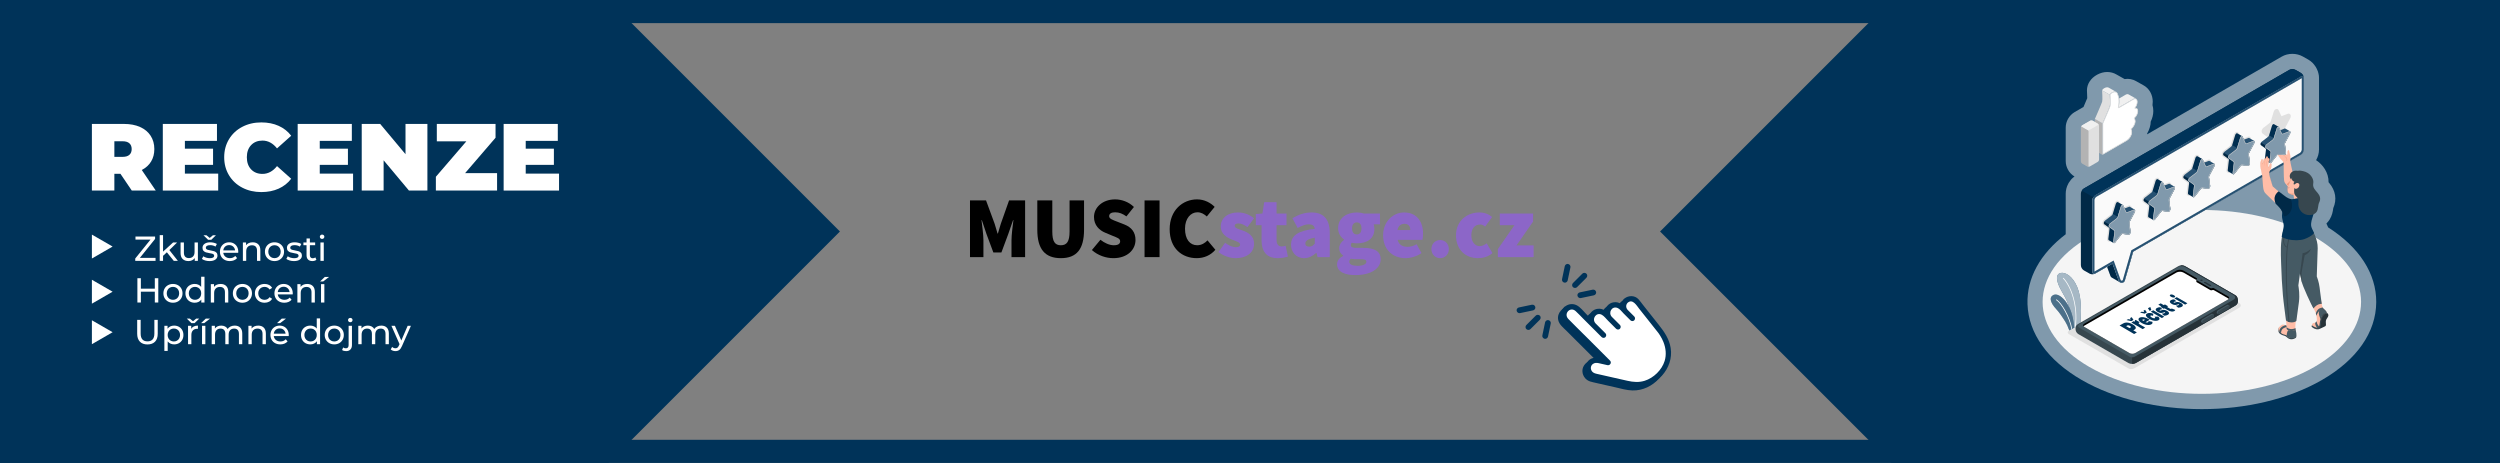 <?xml version="1.0" encoding="UTF-8"?><svg id="uuid-d2f5eb1c-a4f5-4ca3-ada3-472132d5d7d5" xmlns="http://www.w3.org/2000/svg" width="1080" height="200" viewBox="0 0 1080 200"><rect x="0" y="0" width="1080" height="200" fill="#808080" stroke="none"/><defs><style>.uuid-cfcaf418-07bc-40ba-9e4b-1ece85875307{fill:#ffbda7;}.uuid-58ac71d4-d106-4d56-ab3b-c7b92f18d633{fill:#b16668;}.uuid-e2e203bb-24cf-4bdc-b8b8-c6a464f60f69,.uuid-901f97a1-1fd9-44fd-bce7-5c71e8591c13,.uuid-32bf6dc6-40da-46d0-8f28-42bf17b3f513,.uuid-665f6049-65ae-4ebb-81e4-33708ade5c6d,.uuid-ce12ab91-d010-4f68-9099-a83e47d7b01e{fill:#fff;}.uuid-e2e203bb-24cf-4bdc-b8b8-c6a464f60f69,.uuid-c3ea5161-11d0-4edb-bfd1-70fcc75f8de6{opacity:.15;}.uuid-901f97a1-1fd9-44fd-bce7-5c71e8591c13{opacity:.5;}.uuid-32bf6dc6-40da-46d0-8f28-42bf17b3f513{opacity:.3;}.uuid-665f6049-65ae-4ebb-81e4-33708ade5c6d{opacity:.65;}.uuid-68e2883d-4d55-4ea9-af95-77a8d1461edd{fill:#263238;}.uuid-abc2fecf-6018-4f79-a393-3bb8ddd4c8ff{fill:#003359;}.uuid-79b129ef-669f-4931-be6a-90f3e9381789{fill:#37474f;}.uuid-889bfd7b-8d16-458c-9823-e76c76f57597{fill:#cdcdcd;}.uuid-a5495558-d9a6-4116-bf55-6bb41c9eea65{fill:#fafafa;}.uuid-9ec9d970-72d5-4e39-b539-3c4c70d2639d{opacity:.2;}.uuid-c819450f-46f7-4601-ad6d-578d0ca214ed{opacity:.25;}.uuid-36134c4a-abef-4059-b3de-db62841440a4{opacity:.1;}.uuid-2bc2f19f-478d-4126-9ee6-f20e9d3fb308{fill:#f5f5f5;}.uuid-67002c1d-58da-478e-8d4a-507988d1b914{fill:#f0997a;}.uuid-669b5f54-be64-439e-8899-950fe8a0fe24{fill:#f0f0f0;}.uuid-46f7ffce-d721-4eda-b48c-95f46b00a04d{fill:#ffa8a7;}.uuid-83870da8-cf64-4984-9107-d04873dbc3d2{fill:#455a64;}.uuid-5082b4b1-771d-4514-b504-9155d420125e{fill:#e0e0e0;}.uuid-154ebd4c-3ec8-40f0-a8b6-33afffecfe69{fill:#8c66c8;}</style></defs><path d="M419.037,86.585h6.932l3.692,10.021c.452,1.356.829,2.863,1.281,4.295h.15c.452-1.432.829-2.938,1.281-4.295l3.541-10.021h6.932v24.488h-5.877v-7.233c0-2.486.527-6.292.829-8.74h-.151l-2.034,5.877-3.014,8.1h-3.466l-3.014-8.1-1.96-5.877h-.15c.301,2.448.829,6.254.829,8.74v7.233h-5.802v-24.488Z"/><path d="M448.116,99.243v-12.658h6.479v13.412c0,4.37,1.13,5.952,3.692,5.952s3.767-1.582,3.767-5.952v-13.412h6.254v12.658c0,8.364-3.165,12.282-10.021,12.282s-10.172-3.918-10.172-12.282Z"/><path d="M471.695,108.022l3.692-4.445c1.733,1.394,3.918,2.373,5.727,2.373,1.959,0,2.788-.64,2.788-1.732,0-1.168-1.244-1.545-3.315-2.374l-3.052-1.28c-2.637-1.055-4.935-3.278-4.935-6.819,0-4.182,3.767-7.61,9.117-7.61,2.788,0,5.877,1.055,8.137,3.278l-3.24,4.068c-1.658-1.168-3.089-1.77-4.897-1.77-1.583,0-2.562.565-2.562,1.657,0,1.168,1.394,1.583,3.617,2.449l2.976,1.168c3.052,1.205,4.785,3.315,4.785,6.706,0,4.144-3.466,7.836-9.569,7.836-3.089,0-6.63-1.13-9.268-3.504Z"/><path d="M494.446,86.585h6.48v24.488h-6.48v-24.488Z"/><path d="M505.294,99.018c0-8.213,5.651-12.885,11.83-12.885,3.24,0,5.877,1.507,7.61,3.24l-3.391,4.144c-1.206-1.056-2.411-1.809-4.068-1.809-2.863,0-5.35,2.637-5.35,7.083,0,4.596,2.11,7.157,5.274,7.157,1.884,0,3.391-.98,4.446-2.109l3.391,4.068c-2.072,2.411-4.898,3.617-8.062,3.617-6.254,0-11.679-4.144-11.679-12.508Z"/><path class="uuid-154ebd4c-3ec8-40f0-a8b6-33afffecfe69" d="M526.387,108.888l2.863-3.993c1.733,1.281,3.277,1.884,4.596,1.884,1.356,0,1.884-.377,1.884-1.13,0-.98-1.733-1.432-3.617-2.186-2.186-.866-4.747-2.486-4.747-5.575,0-3.692,3.014-6.104,7.46-6.104,3.089,0,5.274,1.243,6.932,2.486l-2.863,3.843c-1.356-.98-2.675-1.582-3.843-1.582-1.093,0-1.658.301-1.658,1.055,0,.98,1.658,1.356,3.542,2.034,2.26.829,4.822,2.261,4.822,5.651,0,3.541-2.788,6.254-8.062,6.254-2.411,0-5.35-1.055-7.309-2.638Z"/><path class="uuid-154ebd4c-3ec8-40f0-a8b6-33afffecfe69" d="M544.996,103.84v-6.556h-2.487v-4.822l2.863-.226.753-4.897h5.35v4.897h4.295v5.048h-4.295v6.442c0,2.072,1.055,2.75,2.261,2.75.603,0,1.206-.15,1.658-.301l.98,4.672c-.98.301-2.373.678-4.446.678-4.897,0-6.932-3.089-6.932-7.686Z"/><path class="uuid-154ebd4c-3ec8-40f0-a8b6-33afffecfe69" d="M557.727,105.724c0-3.918,3.014-6.104,10.247-6.856-.15-1.356-.98-1.959-2.637-1.959-1.356,0-2.788.527-4.747,1.582l-2.261-4.22c2.637-1.582,5.35-2.486,8.289-2.486,4.897,0,7.836,2.637,7.836,8.815v10.474h-5.274l-.452-1.809h-.151c-1.507,1.356-3.165,2.261-5.199,2.261-3.541,0-5.651-2.713-5.651-5.802ZM567.974,105.272v-2.562c-3.089.452-4.068,1.432-4.068,2.486,0,.866.603,1.356,1.733,1.356,1.055,0,1.658-.527,2.335-1.281Z"/><path class="uuid-154ebd4c-3ec8-40f0-a8b6-33afffecfe69" d="M577.615,114.162c0-1.544.904-2.712,2.637-3.616v-.15c-.98-.679-1.733-1.658-1.733-3.24,0-1.281.829-2.638,2.11-3.541v-.151c-1.356-.904-2.562-2.637-2.562-4.822,0-4.671,3.918-6.856,8.062-6.856,1.055,0,2.11.15,3.014.452h7.008v4.672h-2.713c.151.452.302,1.205.302,1.959,0,4.445-3.391,6.254-7.61,6.254-.603,0-1.281-.075-2.11-.264-.377.339-.452.565-.452,1.092,0,.829.753,1.131,2.637,1.131h2.826c4.71,0,7.422,1.432,7.422,4.897,0,4.068-4.22,6.856-10.925,6.856-4.295,0-7.912-1.281-7.912-4.672ZM590.273,113.107c0-.98-.904-1.13-2.524-1.13h-1.469c-1.507,0-2.185-.075-2.713-.227-.452.452-.678.829-.678,1.356,0,1.206,1.507,1.733,3.692,1.733,2.11,0,3.692-.679,3.692-1.733ZM588.163,98.641c0-1.732-.829-2.562-2.034-2.562s-2.034.829-2.034,2.562c0,1.809.829,2.638,2.034,2.638s2.034-.829,2.034-2.638Z"/><path class="uuid-154ebd4c-3ec8-40f0-a8b6-33afffecfe69" d="M597.503,101.654c0-6.103,4.445-9.87,9.041-9.87,5.576,0,8.213,4.068,8.213,9.117,0,1.13-.151,2.261-.264,2.713h-10.737c.603,2.26,2.26,3.014,4.37,3.014,1.281,0,2.486-.377,3.843-1.131l2.11,3.843c-2.035,1.432-4.747,2.186-6.857,2.186-5.5,0-9.72-3.617-9.72-9.871ZM609.257,99.394c0-1.432-.603-2.713-2.562-2.713-1.432,0-2.637.829-3.014,2.713h5.576Z"/><path class="uuid-154ebd4c-3ec8-40f0-a8b6-33afffecfe69" d="M618.37,107.607c0-2.186,1.583-3.918,3.768-3.918s3.768,1.732,3.768,3.918-1.583,3.918-3.768,3.918-3.768-1.733-3.768-3.918Z"/><path class="uuid-154ebd4c-3ec8-40f0-a8b6-33afffecfe69" d="M628.992,101.654c0-6.253,4.747-9.87,10.097-9.87,2.26,0,4.069.754,5.5,1.959l-3.014,4.144c-.829-.679-1.432-.904-2.11-.904-2.411,0-3.843,1.809-3.843,4.671s1.583,4.672,3.617,4.672c1.055,0,2.109-.527,3.014-1.205l2.486,4.219c-1.884,1.658-4.295,2.186-6.254,2.186-5.35,0-9.494-3.617-9.494-9.871Z"/><path class="uuid-154ebd4c-3ec8-40f0-a8b6-33afffecfe69" d="M647.072,107.607l7.158-10.323h-6.329v-5.048h14.391v3.466l-7.158,10.323h7.384v5.048h-15.446v-3.466Z"/><path class="uuid-abc2fecf-6018-4f79-a393-3bb8ddd4c8ff" d="M817.149,0h272.096v200h-272.096l-100-100v-0L817.149,0Z"/><path class="uuid-abc2fecf-6018-4f79-a393-3bb8ddd4c8ff" d="M262.851,200H-9.245V0h272.096l100,100v0l-100,100Z"/><path class="uuid-901f97a1-1fd9-44fd-bce7-5c71e8591c13" d="M1005.761,98.232c-.046-.118-.095-.233-.149-.346,0-.005-.333-.725-.584-1.278.01-.036.021-.074.031-.113.497-.484.935-1.022,1.309-1.614,1.143-1.819,1.404-3.615,1.56-4.688.015-.102.028-.202.043-.302,1.634-3.625,1.022-7.537-1.706-10.787l-.323-.377c.074-4.145-2.487-7.68-5.397-9.545.4-.686.715-1.424.93-2.198.223-.794.336-1.601.336-2.4v-30.902c0-.266-.015-.512-.036-.722-.005-.061-.01-.123-.018-.184-.005-.061-.013-.126-.023-.192h.003c-.028-.207-.067-.418-.118-.625-.021-.102-.046-.202-.072-.3-.061-.259-.156-.61-.225-.812-.141-.41-.31-.797-.466-1.104-.097-.21-.295-.584-.415-.784-.233-.379-.487-.728-.758-1.058-.169-.215-.397-.482-.571-.658-.592-.602-1.24-1.104-1.931-1.496l-2.372-1.342c-2.726-1.537-6.386-1.522-9.091.046l-58.169,33.586c.013-.136.043-.272.049-.407.968-1.704,1.509-3.581,1.509-5.085v-.013c.717-1.45,1.122-3.041,1.122-4.575,0-.953-.133-1.791-.351-2.526.072-.479.11-.984.108-1.506,0-3.023-1.527-5.705-3.907-7.027l-.092-.054-3.077-1.729c-1.537-.922-3.343-1.24-5.085-.956-.164-.102-.331-.2-.502-.289l-2.954-1.663c-2.475-1.481-5.577-1.476-8.364.031-2.785,1.506-4.445,4.04-4.445,6.778,0,.215.018.653.046,1.212.023.456.079,1.511.079,2.175-.325.809-.948,2.272-1.624,3.832-.154.072-.305.151-.456.236l-3.369,1.95c-1.137.666-2.101,1.634-2.854,2.931-.653,1.176-.997,2.482-.997,3.773v14.458c0,2.69,1.493,5.285,3.801,6.66-.429.315-.847.647-1.208,1.028-.077.079-.149.161-.22.243-.069.082-.154.187-.233.289-.302.366-.584.753-.835,1.178-.064.115-.128.228-.187.346-.733,1.358-1.117,2.831-1.117,4.291v17.571c-11.059,8.415-16.895,19.044-16.51,30.22.438,12.642,8.746,24.265,23.399,32.723,14.558,8.405,33.238,12.606,51.921,12.606s37.362-4.201,51.918-12.606c15.03-8.677,23.345-20.606,23.417-33.587.067-12.304-7.285-23.711-20.768-32.313Z"/><path id="uuid-b660fdc6-7eab-4901-82ed-30730b441e2f" class="uuid-5082b4b1-771d-4514-b504-9155d420125e" d="M1003.563,134.341c6.014,3.472,6.014,9.102,0,12.574-6.014,3.472-15.764,3.472-21.779,0-6.014-3.472-6.014-9.102,0-12.574,6.014-3.472,15.764-3.472,21.779,0Z"/><path id="uuid-59ae2d7c-e407-409d-abe8-a9b1652bc64d" class="uuid-2bc2f19f-478d-4126-9ee6-f20e9d3fb308" d="M902.553,102.339c-26.863,15.509-26.862,40.654.002,56.164,26.863,15.509,70.417,15.509,97.279,0,26.863-15.509,26.862-40.654-.002-56.164-26.863-15.509-70.417-15.509-97.279,0Z"/><path id="uuid-968fe9bb-3d16-4ffb-b9fb-da6e5ff6bdca" class="uuid-5082b4b1-771d-4514-b504-9155d420125e" d="M893.829,142.795l45.669-26.36c.757-.437,1.995-.436,2.752 0l25.001,14.409c1.027.592,1.028,1.563.002,2.155l-45.341,26.171c-.667.385-1.759.385-2.428-.002l-25.655-14.785c-.757-.436-.757-1.151,0-1.589Z"/><g id="uuid-204bfb82-778d-4b18-aa97-3d729000cd81"><path class="uuid-abc2fecf-6018-4f79-a393-3bb8ddd4c8ff" d="M898.682,139.998l-3.707,2.14c.049-1.323.165-3.291-.018-4.616-1.119-8.103-4.276-10.774-5.777-14.718-1.581-4.153.347-5.49,2.851-4.743,2.233.666,5.464,3.971,6.482,10.017.676,4.023.557,8.392.169,11.919Z"/><path class="uuid-665f6049-65ae-4ebb-81e4-33708ade5c6d" d="M898.682,139.998l-3.707,2.14c.049-1.323.165-3.291-.018-4.616-1.119-8.103-4.276-10.774-5.777-14.718-1.581-4.153.347-5.49,2.851-4.743,2.233.666,5.464,3.971,6.482,10.017.676,4.023.557,8.392.169,11.919Z"/><path class="uuid-ce12ab91-d010-4f68-9099-a83e47d7b01e" d="M896.716,141.133l-.371.214c1.326-9.447-1.904-17.639-5.092-21.023-.061-.064-.058-.168.006-.229.067-.061.169-.058.231.006,3.186,3.385,6.415,11.633,5.226,21.032Z"/><path class="uuid-abc2fecf-6018-4f79-a393-3bb8ddd4c8ff" d="M896.016,141.537l-2.086,1.205h-.002c-1.109-3.266-2.248-4.574-3.662-6.721-1.289-1.955-2.787-3.165-3.583-4.539-.705-1.217-1.235-2.745-.187-3.67,1.667-1.473,3.843.085,5.34,1.769,1.293,1.456,3.894,5.33,4.18,11.957Z"/><path class="uuid-32bf6dc6-40da-46d0-8f28-42bf17b3f513" d="M896.016,141.537l-2.086,1.205h-.002c-1.109-3.266-2.248-4.574-3.662-6.721-1.289-1.955-2.787-3.165-3.583-4.539-.705-1.217-1.235-2.745-.187-3.67,1.667-1.473,3.843.085,5.34,1.769,1.293,1.456,3.894,5.33,4.18,11.957Z"/><path class="uuid-ce12ab91-d010-4f68-9099-a83e47d7b01e" d="M895.16,142.031l-.304.177c-.875-5.165-4.384-11.141-6.564-12.552-.076-.049-.099-.153-.048-.231.049-.078.151-.1.229-.049,2.257,1.464,5.758,7.411,6.687,12.656Z"/></g><g id="uuid-c46e76db-bd04-4d54-8338-550ec77a332d"><path class="uuid-669b5f54-be64-439e-8899-950fe8a0fe24" d="M914.214,39.696c-1.08-.528-2.796.709-2.796,1.224l-3.301-1.854c0-.528,1.854-1.854,2.925-1.154l3.171,1.785Z"/><path class="uuid-669b5f54-be64-439e-8899-950fe8a0fe24" d="M922.772,42.612v.005c-.292-.153-.7-.144-1.224.162l-6.305,3.644c.292-1.46.38-2.717.213-3.88l2.8-1.623c.58-.338,1.015-.311,1.317-.107l3.199,1.799Z"/><polygon class="uuid-5082b4b1-771d-4514-b504-9155d420125e" points="908.295 66.899 904.995 64.994 904.995 51.377 908.295 53.283 908.295 66.899"/><g class="uuid-9ec9d970-72d5-4e39-b539-3c4c70d2639d"><polygon points="908.295 66.899 904.995 64.994 904.995 51.377 908.295 53.283 908.295 66.899"/></g><path class="uuid-5082b4b1-771d-4514-b504-9155d420125e" d="M911.419,45.801c-.264.95-3.124,7.482-3.124,7.482l-3.3-1.906s2.854-6.484,3.132-7.43c.264-.946-.009-4.251-.009-4.882l3.301,1.854c0,.635.278,3.941,0,4.882Z"/><path class="uuid-ce12ab91-d010-4f68-9099-a83e47d7b01e" d="M908.452,53.284c.014,0,1.47-3.331,2.393-5.564.207-.502.387-.948.521-1.289.1-.266.171-.47.204-.587.097-.325.139-.946.127-1.843-.005-.477-.024-.978-.046-1.44l-.048-1.015c-.016-.284-.027-.506-.027-.628,0-.049.052-.182.244-.374.405-.407,1.154-.819,1.803-.819.195,0,.372.037.524.111.234.116.411.312.54.598.312.685.513,1.38.615,2.129.157,1.099.09,2.314-.21,3.828-.012.06.012.122.062.158.027.019.059.029.091.029.027,0,.054-.007.079-.021l6.304-3.644c.27-.157.516-.237.732-.237.124,0,.238.027.339.079.395.199.57.756.57,1.219.009,1.307-.817,2.413-.982,2.621-.043.054-.045.128-.007.185.029.045.079.07.13.07.015,0,.029-.003.043-.007.001,0,.102-.028.239-.028.537,0,.821.412.821,1.191,0,.853-.519,2.185-1.48,2.974-.037.03-.058.076-.057.124.001.048.023.093.061.122.001.001.354.307.354,1.368,0,.729-.853,2.526-1.692,3.013-.071.041-.098.13-.062.204.002.005.252.536.252,1.433.007,1.058-.889,2.709-2.235,3.484l-10.203,5.899v-13.343Z"/><path class="uuid-5082b4b1-771d-4514-b504-9155d420125e" d="M913.622,39.882h0c.171,0,.324.032.454.096.201.099.353.27.468.522.306.67.502,1.351.602,2.086.154,1.08.088,2.279-.209,3.774-.024.121.025.245.125.316.054.039.118.059.183.059.054,0,.108-.014.157-.042l6.305-3.645c.244-.143.464-.215.652-.215.099,0,.188.021.271.064.331.166.481.675.481,1.078.008,1.253-.788,2.32-.948,2.522-.085.107-.089.255-.015.368.059.089.159.14.263.14.028,0,.056-.004.084-.011.001-0.0.084-.023.196-.023.164,0,.664,0,.664,1.035,0,.817-.498,2.093-1.422,2.852-.07.058-.107.148-.109.239-.002.091.04.183.107.245.003.003.302.288.302,1.252,0,.679-.829,2.422-1.613,2.876-.141.082-.196.26-.126.407.002.005.237.512.237,1.368.007.991-.877,2.609-2.157,3.346l-9.967,5.763v-13.007c.203-.464,1.528-3.503,2.381-5.568.003-.007.006-.015.008-.022.204-.493.381-.932.516-1.274.101-.269.173-.476.206-.592.103-.348.146-.968.133-1.892-.005-.478-.024-.981-.046-1.444l-.032-.679-.017-.338c-.016-.279-.026-.498-.027-.609.004-.025.049-.123.199-.273.373-.375,1.093-.773,1.692-.773M911.013,47.658h.005-.005M913.622,39.569c-.71,0-1.5.449-1.914.865-.18.18-.29.357-.29.485,0,.123.011.349.027.635.013.287.032.635.048,1.014.021.461.04.96.045,1.435.011.756-.016,1.445-.121,1.799-.032.115-.102.314-.198.571-.134.341-.314.786-.52,1.284v.003c-.93,2.252-2.405,5.623-2.405,5.623v13.617s9.076-5.247,10.438-6.036c1.365-.786,2.322-2.483,2.314-3.62,0-.949-.268-1.502-.268-1.502.885-.512,1.77-2.362,1.77-3.148,0-1.177-.416-1.494-.416-1.494.96-.788,1.536-2.143,1.536-3.094,0-1.17-.606-1.349-.978-1.349-.164,0-.283.035-.283.035.341-.429,1.024-1.494,1.016-2.719,0-.52-.201-1.129-.654-1.357-.118-.062-.256-.098-.412-.098-.229,0-.5.076-.81.258l-6.304,3.644c.29-1.459.378-2.716.212-3.88-.102-.751-.306-1.467-.627-2.172-.153-.338-.365-.55-.614-.673-.183-.089-.385-.128-.593-.128h0Z"/><path class="uuid-5082b4b1-771d-4514-b504-9155d420125e" d="M906.792,54.45c0-.195-.07-.403-.176-.594-.111-.185-.26-.352-.426-.45l-2.095-1.21c-.334-.19-.867-.19-1.201,0h-.005l-3.343,1.933c-.167.097-.32.264-.426.45-.107.19-.176.403-.176.593v14.46c0,.385.269.853.603,1.043l2.095,1.21c.167.097.385.144.603.144s.431-.046.598-.139c0-.005.005-.005.005-.005l3.352-1.938c.334-.19.603-.654.603-1.038v-.005l-.009-14.455Z"/><path class="uuid-9ec9d970-72d5-4e39-b539-3c4c70d2639d" d="M902.244,56.383v15.646c-.218,0-.436-.046-.603-.144l-2.095-1.21c-.334-.19-.603-.658-.603-1.043v-14.46c0-.19.07-.403.176-.593l3.125,1.803Z"/><path class="uuid-669b5f54-be64-439e-8899-950fe8a0fe24" d="M906.616,53.857l-4.372,2.527-3.125-1.803c.107-.185.26-.352.426-.45l3.343-1.933h.005c.334-.19.867-.19,1.201,0l2.095,1.21c.167.097.315.264.426.45Z"/></g><g id="uuid-88e5c037-6797-495e-aeb9-c39c93186048"><g id="uuid-73579753-809a-4b8e-8527-d5e335e4e2a8"><path class="uuid-79b129ef-669f-4931-be6a-90f3e9381789" d="M940.903,115.061l-43.072,24.852c-1.211.699-1.198,1.494-1.198,2.206s.321,1.7,1.198,2.206l21.649,12.508c.877.506,2.298.506,3.175,0l43.072-24.852c.877-.506,1.076-1.355,1.076-2.067s-.199-1.839-1.076-2.346l-21.649-12.508c-.877-.506-1.954-.705-3.175,0Z"/><path class="uuid-68e2883d-4d55-4ea9-af95-77a8d1461edd" d="M942.062,116.04l22.285,12.875-43.279,24.964v3.335c.574,0,1.149-.127,1.587-.38l43.072-24.852c.877-.506,1.076-1.355,1.076-2.067s-.199-1.839-1.076-2.346l-21.649-12.508c-.548-.316-1.23-.548-2.015-.424,0,0,0,.103,0,.103v1.3Z"/><path class="uuid-83870da8-cf64-4984-9107-d04873dbc3d2" d="M898.238,141.559l21.714,12.545c.613.355,1.615.355,2.227.001l42.69-24.631c.941-.543.94-1.434-.002-1.977l-21.114-12.2c-.695-.401-1.83-.401-2.525,0l-42.991,24.805c-.695.401-.695,1.057,0,1.458Z"/><path class="uuid-83870da8-cf64-4984-9107-d04873dbc3d2" d="M951.52,137.862c-.345.199-.625.664-.625,1.038,0,.181.066.306.172.365.075.042.36.212.438.255.114.063.274.051.451-.051l3.836-2.215c.345-.2.625-.664.625-1.039,0-.172-.06-.294-.158-.356-.077-.049-.373-.22-.452-.263-.114-.064-.274-.052-.452.051l-3.836,2.215Z"/><path class="uuid-79b129ef-669f-4931-be6a-90f3e9381789" d="M951.957,138.114l3.836-2.215c.345-.199.625-.058.625.316s-.28.839-.625,1.039l-3.836,2.215c-.345.199-.625.058-.625-.316s.28-.839.625-1.039Z"/><path class="uuid-83870da8-cf64-4984-9107-d04873dbc3d2" d="M958.234,133.986c-.345.199-.625.664-.625,1.038,0,.181.066.306.172.365.075.042.36.212.438.255.114.063.274.051.451-.051l3.836-2.215c.345-.199.625-.664.625-1.038,0-.172-.06-.294-.158-.356-.077-.049-.373-.22-.452-.263-.114-.064-.274-.052-.452.051l-3.836,2.215Z"/><path class="uuid-79b129ef-669f-4931-be6a-90f3e9381789" d="M958.67,134.238l3.836-2.215c.345-.2.625-.058.625.316s-.28.839-.625,1.039l-3.836,2.215c-.345.199-.625.058-.625-.316,0-.374.28-.839.625-1.038Z"/><path d="M940.197,116.889l-39.802,22.964c-.664.384-.666,1.009-.002,1.39l19.57,11.308c.662.385,1.739.385,2.405.001l40.123-23.15c.538-.311.644-.78.304-1.151-.028-.029-.052-.057-.082-.084-.065-.054-.139-.106-.222-.154l-5.728-3.308s-.167-.097-.374-.215c-.205-.119-.539-.12-.747-0-.206.119-.553.113-.772-.015l-5.88-3.403c-.218-.127-.232-.327-.027-.445.193-.111.206-.289.04-.409-.011-.008-.024-.016-.037-.023l-5.605-3.235-.119-.07c-.839-.484-2.208-.484-3.046,0Z"/><path class="uuid-ce12ab91-d010-4f68-9099-a83e47d7b01e" d="M955.643,125.345c.207-.12.541-.119.747 0.0.207.118.374.215.374.215l5.729,3.308c.083.048.158.1.222.154.029.028.054.056.082.084.009.01.014.02.022.03-.081.096-.189.185-.327.264l-40.123,23.15c-.666.385-1.744.384-2.405-.001l-19.569-11.308c-.138-.079-.245-.17-.326-.266.081-.097.189-.188.328-.268l39.802-22.964c.838-.484,2.207-.484,3.046,0l.119.069,5.457,3.15s-.001.649-.001.726c0.0.084.059.171.173.237l5.88,3.403c.22.128.567.134.772.015Z"/><path class="uuid-68e2883d-4d55-4ea9-af95-77a8d1461edd" d="M955.113,123.163l-2.264-1.316c-.183-.105-.469-.111-.641-.012-.171.099-.162.265.02.37l2.264,1.316c.182.105.469.111.641.012.171-.099.162-.265-.02-.37Z"/><path class="uuid-68e2883d-4d55-4ea9-af95-77a8d1461edd" d="M951.405,120.868c-.206-.119-.539-.119-.745,0-.206.119-.206.311,0,.43.206.119.539.119.745,0,.206-.119.206-.311 0-.43Z"/></g></g><g id="uuid-74657b60-6046-4424-940c-0f1ef03e3643"><g id="uuid-cbc7248d-8d11-4d9b-a9c8-f5e6f65f0926"><path class="uuid-abc2fecf-6018-4f79-a393-3bb8ddd4c8ff" d="M917.578,107.784l.978-3.053c.527-2.466-9.536,3.343-10.062,5.81l3.243,8.727c.124.284.317.496.543.635.713.438,3.334,1.917,3.562,2.056.718.439,1.774.164,2.073-.77l4.2-14.404c.26-1.217-2.058-.418-4.536.999Z"/><path class="uuid-9ec9d970-72d5-4e39-b539-3c4c70d2639d" d="M917.578,107.784l.978-3.053c.527-2.466-9.536,3.343-10.062,5.81l3.243,8.727c.124.284.317.496.543.635.713.438,3.334,1.917,3.562,2.056.718.439,1.774.164,2.073-.77l4.2-14.404c.26-1.217-2.058-.418-4.536.999Z"/><path class="uuid-abc2fecf-6018-4f79-a393-3bb8ddd4c8ff" d="M988.993,30.18l-88.757,51.248c-.714.412-1.293,1.415-1.293,2.24v30.903c0,.825.582,1.822,1.3,2.227l2.366,1.338c.718.405,1.576.573,2.594-.013l88.757-51.248c.782-.453,1.293-1.415,1.293-2.24v-30.903c0-.825-.582-1.822-1.3-2.227l-2.366-1.338c-.718-.405-1.879-.4-2.593.013Z"/><path class="uuid-9ec9d970-72d5-4e39-b539-3c4c70d2639d" d="M988.993,30.18l-88.757,51.248c-.714.412-1.293,1.415-1.293,2.24v30.903c0,.825.582,1.822,1.3,2.227l2.366,1.338c.718.405,1.569.588,2.594-.013l88.757-51.248c.789-.491,1.293-1.415,1.293-2.24v-30.903c0-.825-.582-1.822-1.3-2.227l-2.366-1.338c-.718-.405-1.879-.4-2.593.013Z"/><path class="uuid-a5495558-d9a6-4116-bf55-6bb41c9eea65" d="M993.96,32.986l-88.757,51.248c-.714.412-1.293,1.415-1.293,2.24v30.903c0,.825.579,1.159,1.293.746l7.403-4.259,2.689,7.458c.517,1.185,2.225,1.098,2.62-.133l3.574-12.45,72.471-41.864c.714-.412,1.293-1.415,1.293-2.24v-30.903c0-.825-.579-1.159-1.293-.747Z"/><path class="uuid-abc2fecf-6018-4f79-a393-3bb8ddd4c8ff" d="M994.359,33.787v30.848c0,.503-.411,1.215-.846,1.466l-72.471,41.864-.312.18-.1.347-3.57,12.434c-.108.318-.397.343-.483.343-.12,0-.336-.037-.454-.284l-2.677-7.425-.362-1.003-.924.532-7.357,4.232v-30.849c0-.502.411-1.215.846-1.466l88.71-51.221M994.537,32.81c-.174,0-.37.057-.577.177l-88.757,51.248c-.714.412-1.293,1.415-1.293,2.24v30.903c0,.585.291.923.716.923.174,0,.37-.057.578-.177l7.403-4.259,2.689,7.458c.247.566.765.841,1.282.841.566,0,1.131-.331,1.338-.974l3.574-12.45,72.471-41.864c.714-.412,1.293-1.415,1.293-2.24v-30.903c0-.585-.291-.923-.715-.923h0Z"/><path class="uuid-e2e203bb-24cf-4bdc-b8b8-c6a464f60f69" d="M994.359,33.787v30.848c0,.503-.411,1.215-.846,1.466l-72.471,41.864-.312.18-.1.347-3.57,12.434c-.108.318-.397.343-.483.343-.12,0-.336-.037-.454-.284l-2.677-7.425-.362-1.003-.924.532-7.357,4.232v-30.849c0-.502.411-1.215.846-1.466l88.71-51.221M994.537,32.81c-.174,0-.37.057-.577.177l-88.757,51.248c-.714.412-1.293,1.415-1.293,2.24v30.903c0,.585.291.923.716.923.174,0,.37-.057.578-.177l7.403-4.259,2.689,7.458c.247.566.765.841,1.282.841.566,0,1.131-.331,1.338-.974l3.574-12.45,72.471-41.864c.714-.412,1.293-1.415,1.293-2.24v-30.903c0-.585-.291-.923-.715-.923h0Z"/><path class="uuid-abc2fecf-6018-4f79-a393-3bb8ddd4c8ff" d="M995.236,33.498c-.102-.651-.633-.884-1.278-.514l-88.752,51.249c-.358.209-.681.561-.914.968l-4.944-2.854c.233-.388.544-.723.89-.92l88.758-51.249c.711-.412,1.87-.418,2.592-.012l2.363,1.337c.651.37,1.194,1.224,1.284,1.995Z"/></g></g><g id="uuid-40775cb6-7e0b-4907-9c26-c07fac0216a6"><path id="uuid-fde6b9fd-e5c0-415d-93aa-e7b4c45d2447" class="uuid-5082b4b1-771d-4514-b504-9155d420125e" d="M911.153,104.398c-.261,0-.5-.108-.673-.303-.214-.241-.305-.595-.257-.998l.504-4.213c.004-.033.004-.06.004-.08l-2.063-1.49c-.265-.191-.414-.511-.42-.899-.009-.571.288-1.204.722-1.539l2.953-2.277c.073-.056.171-.192.225-.367l1.321-4.331c.218-.714.758-1.213,1.313-1.213.355,0,.662.202.822.541l1.218,2.588,2.735-1.049c.12-.046.242-.07.362-.07.32,0,.6.162.77.445.246.41.216,1.029-.076,1.579l-2.137,4.011c-.086.161-.112.324-.1.408l.504,3.63c.069.497-.12,1.086-.482,1.502-.259.297-.578.461-.897.462h-0c-.038,0-.076-.002-.114-.007l-2.563-.317c-.018.015-.042.039-.069.073l-2.642,3.377c-.272.347-.613.539-.96.539Z"/><path id="uuid-0c8f40d0-42e3-4b27-a017-b38c30770346" class="uuid-5082b4b1-771d-4514-b504-9155d420125e" d="M928.345,94.492c-.261,0-.5-.108-.673-.303-.214-.241-.305-.595-.257-.998l.504-4.213c.004-.033.004-.06.004-.08l-2.063-1.49c-.265-.191-.414-.511-.42-.899-.009-.571.288-1.204.722-1.539l2.953-2.277c.073-.056.171-.192.225-.367l1.321-4.331c.218-.714.758-1.213,1.313-1.213.355,0,.662.202.822.541l1.218,2.588,2.735-1.049c.12-.046.242-.07.362-.07.32,0,.6.162.77.445.246.41.216,1.029-.076,1.579l-2.137,4.011c-.086.161-.112.324-.1.408l.504,3.63c.069.497-.12,1.086-.482,1.502-.259.297-.578.461-.897.462h-0c-.038,0-.076-.002-.114-.007l-2.563-.317c-.018.015-.042.039-.069.073l-2.642,3.377c-.272.347-.613.539-.96.539Z"/><path id="uuid-f981e34f-d45a-40be-a1aa-bb7b8c35a0b9" class="uuid-5082b4b1-771d-4514-b504-9155d420125e" d="M945.537,84.587c-.261,0-.5-.108-.673-.303-.214-.241-.305-.595-.257-.998l.504-4.213c.004-.033.004-.06.004-.08l-2.063-1.49c-.265-.191-.414-.511-.42-.899-.009-.571.288-1.204.722-1.539l2.953-2.277c.073-.056.171-.192.225-.367l1.321-4.331c.218-.714.758-1.213,1.313-1.213.355,0,.662.202.822.541l1.218,2.588,2.735-1.049c.12-.046.242-.07.362-.07.32,0,.6.162.77.445.246.41.216,1.029-.076,1.578l-2.137,4.011c-.086.161-.112.324-.1.408l.504,3.63c.069.497-.12,1.086-.482,1.502-.259.297-.578.461-.897.462h-0c-.038,0-.076-.002-.114-.007l-2.563-.317c-.018.015-.042.039-.069.073l-2.642,3.377c-.272.347-.613.538-.96.538Z"/><path id="uuid-6faaf18c-26d1-4ceb-9456-4f8afe919b5f" class="uuid-5082b4b1-771d-4514-b504-9155d420125e" d="M962.729,74.681c-.261,0-.5-.108-.673-.303-.214-.241-.305-.595-.257-.998l.504-4.213c.004-.033.004-.06.004-.08l-2.063-1.49c-.265-.191-.414-.511-.42-.899-.009-.571.288-1.204.722-1.539l2.953-2.277c.074-.056.171-.192.225-.367l1.321-4.331c.218-.714.758-1.213,1.313-1.213.355,0,.662.202.822.541l1.218,2.588,2.735-1.049c.12-.046.242-.07.362-.07.32,0,.6.162.77.445.246.41.216,1.029-.076,1.578l-2.137,4.011c-.086.161-.112.324-.1.408l.504,3.63c.069.497-.12,1.086-.482,1.502-.259.297-.578.461-.897.462h-0c-.038,0-.076-.002-.114-.007l-2.563-.317c-.018.015-.042.039-.069.073l-2.642,3.377c-.272.347-.613.538-.96.538Z"/><path id="uuid-59e5f55d-8ece-49ba-ac83-7875ce3a29f7" class="uuid-5082b4b1-771d-4514-b504-9155d420125e" d="M979.921,64.775c-.261,0-.5-.108-.673-.303-.214-.241-.305-.595-.257-.998l.504-4.213c.004-.033.004-.06.004-.08l-2.063-1.49c-.265-.191-.414-.511-.42-.899-.009-.571.288-1.204.722-1.539l2.953-2.277c.074-.056.171-.192.225-.367l1.321-4.331c.218-.714.758-1.213,1.313-1.213.355,0,.662.202.822.541l1.218,2.588,2.735-1.049c.12-.046.242-.07.362-.07.32,0,.6.162.77.445.246.41.216,1.029-.076,1.578l-2.137,4.011c-.086.161-.112.324-.1.408l.504,3.63c.069.497-.12,1.086-.482,1.502-.259.297-.578.461-.897.462h-0c-.038,0-.076-.002-.114-.007l-2.563-.317c-.018.015-.042.039-.069.073l-2.642,3.377c-.272.347-.613.538-.96.538Z"/><g id="uuid-7d6bec26-10c9-4619-8dee-297564f81594"><path class="uuid-abc2fecf-6018-4f79-a393-3bb8ddd4c8ff" d="M922.207,91.666c.257-.481.212-.976-.027-1.112-.077-.044-1.881-1.083-2.115-1.223-.078-.047-.178-.054-.295-.009l-1.944.746-.641-1.361c-.037-.078-.086-.132-.143-.164-.268-.148-2.062-1.193-2.118-1.224-.267-.151-.711.186-.885.755l-1.321,4.331c-.083.273-.244.522-.431.666l-2.953,2.277c-.469.362-.656,1.238-.317,1.484l2.137,1.544c.135.097.196.314.165.58l-.505,4.213c-.037.307.047.514.189.596.167.096,1.979,1.145,2.121,1.226.167.096.414.018.641-.271l2.642-3.377c.167-.213.366-.328.532-.307l2.642.327c.419.052.91-.706.83-1.283l-.504-3.631c-.032-.229.03-.517.165-.77l2.137-4.011Z"/><path class="uuid-e2e203bb-24cf-4bdc-b8b8-c6a464f60f69" d="M922.182,90.552c-.078-.042-.177-.047-.292-.005l-2.956,1.133c-.183.073-.345.01-.428-.167l-.679-1.446,1.943-.742c.115-.047.214-.042.292.005.235.141,2.042,1.18,2.12,1.222Z"/><path class="uuid-e2e203bb-24cf-4bdc-b8b8-c6a464f60f69" d="M914.84,93.628c-.084.277-.245.522-.433.668l-2.951,2.277c-.131.099-.24.24-.319.397l-2.12-1.227c.078-.151.188-.292.319-.397l2.95-2.277c.188-.141.35-.392.433-.663v-.005l2.12,1.227Z"/><path class="uuid-36134c4a-abef-4059-b3de-db62841440a4" d="M917.059,88.552c-.266-.172-.721.167-.898.747l-1.321,4.329-2.12-1.227,1.321-4.329c.172-.564.616-.903.883-.752.058.031,1.849,1.076,2.12,1.222.005.005.01.005.016.011Z"/><path class="uuid-c819450f-46f7-4601-ad6d-578d0ca214ed" d="M913.273,99.602l-2.099-1.206c-.005-.005-.01-.016-.021-.021l-2.136-1.546c-.245-.178-.214-.679,0-1.086l2.12,1.227c-.214.402-.245.909,0,1.086l2.136,1.546Z"/><path class="uuid-c3ea5161-11d0-4edb-bfd1-70fcc75f8de6" d="M912.934,104.396c-.036.313.052.522.204.601-.005,0-.011,0-.016-.005-.141-.084-1.953-1.133-2.12-1.227-.141-.084-.225-.287-.188-.595l.507-4.214c.026-.251-.026-.454-.146-.559l2.099,1.206c.005.005.01.01.016.01l.005.005v.005c.12.104.178.313.146.559l-.507,4.214Z"/><path class="uuid-abc2fecf-6018-4f79-a393-3bb8ddd4c8ff" d="M917.185,88.707l1.321,2.806c.083.177.244.24.431.169l2.953-1.133c.469-.18.656.48.317,1.118l-2.137,4.011c-.135.253-.196.541-.165.77l.504,3.631c.08.577-.41,1.335-.83,1.283l-2.642-.327c-.167-.021-.366.094-.532.307l-2.642,3.377c-.42.536-.91.344-.83-.325l.504-4.213c.032-.266-.03-.483-.165-.58l-2.137-1.544c-.339-.245-.152-1.122.317-1.484l2.953-2.277c.186-.144.347-.393.431-.666l1.321-4.331c.21-.688.816-1.038,1.026-.592Z"/><path class="uuid-901f97a1-1fd9-44fd-bce7-5c71e8591c13" d="M917.185,88.707l1.321,2.806c.083.177.244.24.431.169l2.953-1.133c.469-.18.656.48.317,1.118l-2.137,4.011c-.135.253-.196.541-.165.77l.504,3.631c.08.577-.41,1.335-.83,1.283l-2.642-.327c-.167-.021-.366.094-.532.307l-2.642,3.377c-.42.536-.91.344-.83-.325l.504-4.213c.032-.266-.03-.483-.165-.58l-2.137-1.544c-.339-.245-.152-1.122.317-1.484l2.953-2.277c.186-.144.347-.393.431-.666l1.321-4.331c.21-.688.816-1.038,1.026-.592Z"/><path class="uuid-889bfd7b-8d16-458c-9823-e76c76f57597" d="M916.902,88.727h0c.018,0,.05,0,.085.073l1.321,2.805c.097.205.273.323.484.323.073,0,.148-.015.223-.043l2.954-1.133c.026-.01.051-.016.07-.016.016,0,.042,0,.072.05.081.136.075.454-.097.776l-2.137,4.011c-.156.292-.226.63-.188.903l.504,3.631c.036.261-.085.621-.289.855-.098.113-.203.181-.295.181h-.002l-2.642-.327-.052-.004h-.013c-.227,0-.47.143-.666.394l-2.642,3.377c-.13.167-.25.226-.319.226-.027,0-.046-.009-.064-.029-.021-.023-.086-.119-.057-.361l.505-4.213c.042-.351-.051-.637-.254-.783l-2.137-1.544c-.05-.036-.081-.13-.083-.252-.004-.276.146-.681.405-.881l2.953-2.277c.221-.17.41-.46.506-.775l1.321-4.331c.125-.409.395-.636.534-.636M916.902,88.508c-.262,0-.598.314-.743.791l-1.321,4.331c-.083.273-.244.522-.431.666l-2.953,2.277c-.469.362-.656,1.238-.317,1.484l2.137,1.544c.135.097.196.314.165.58l-.505,4.213c-.049.405.112.635.339.635.148,0,.325-.098.491-.31l2.642-3.377c.154-.197.335-.31.493-.31.013,0,.026.001.039.002l2.642.327c.014.002.028.003.041.003.41,0,.866-.728.788-1.286l-.504-3.631c-.032-.229.03-.517.165-.77l2.137-4.011c.301-.565.188-1.148-.168-1.148-.046,0-.095.009-.149.03l-2.953,1.133c-.051.019-.099.029-.145.029-.123,0-.225-.068-.286-.197l-1.321-2.806c-.065-.137-.166-.199-.283-.199h0Z"/></g><g id="uuid-8ce8bf01-332f-4c35-a34a-5f4e59bb32b6"><path class="uuid-abc2fecf-6018-4f79-a393-3bb8ddd4c8ff" d="M939.399,81.76c.257-.481.212-.976-.027-1.112-.077-.044-1.881-1.083-2.115-1.223-.078-.047-.178-.054-.295-.009l-1.944.746-.641-1.361c-.037-.078-.086-.132-.143-.164-.268-.148-2.062-1.193-2.118-1.224-.267-.151-.711.186-.885.755l-1.321,4.331c-.083.273-.244.522-.431.666l-2.953,2.277c-.469.362-.656,1.238-.317,1.484l2.137,1.544c.135.097.196.314.165.58l-.505,4.213c-.037.307.047.514.189.596.167.096,1.979,1.145,2.121,1.226.167.096.414.018.641-.271l2.642-3.377c.167-.213.366-.328.532-.307l2.642.327c.42.052.91-.706.83-1.283l-.504-3.631c-.032-.229.03-.517.165-.77l2.137-4.011Z"/><path class="uuid-e2e203bb-24cf-4bdc-b8b8-c6a464f60f69" d="M939.374,80.646c-.078-.042-.177-.047-.292-.005l-2.956,1.133c-.183.073-.345.01-.428-.167l-.679-1.446,1.943-.742c.115-.047.214-.042.292.005.235.141,2.042,1.18,2.12,1.222Z"/><path class="uuid-e2e203bb-24cf-4bdc-b8b8-c6a464f60f69" d="M932.032,83.722c-.084.277-.245.522-.433.668l-2.95,2.277c-.131.099-.24.24-.319.397l-2.12-1.227c.078-.151.188-.292.319-.397l2.95-2.277c.188-.141.35-.392.433-.663v-.005l2.12,1.227Z"/><path class="uuid-36134c4a-abef-4059-b3de-db62841440a4" d="M934.251,78.646c-.266-.172-.721.167-.898.747l-1.321,4.329-2.12-1.227,1.321-4.329c.172-.564.616-.903.883-.752.058.031,1.849,1.076,2.12,1.222.005.005.01.005.016.011Z"/><path class="uuid-c819450f-46f7-4601-ad6d-578d0ca214ed" d="M930.465,89.696l-2.099-1.206c-.005-.005-.01-.016-.021-.021l-2.136-1.546c-.245-.178-.214-.679,0-1.086l2.12,1.227c-.214.402-.245.909,0,1.086l2.136,1.546Z"/><path class="uuid-c3ea5161-11d0-4edb-bfd1-70fcc75f8de6" d="M930.126,94.49c-.036.313.052.522.204.601-.005,0-.011,0-.016-.005-.141-.084-1.953-1.133-2.12-1.227-.141-.084-.225-.287-.188-.595l.507-4.214c.026-.251-.026-.454-.146-.559l2.099,1.206c.005.005.01.01.016.01l.005.005v.005c.12.104.178.313.146.559l-.507,4.214Z"/><path class="uuid-abc2fecf-6018-4f79-a393-3bb8ddd4c8ff" d="M934.377,78.801l1.321,2.806c.083.177.244.24.431.169l2.953-1.133c.469-.18.656.48.317,1.118l-2.137,4.011c-.135.253-.196.541-.165.77l.504,3.631c.08.577-.41,1.335-.83,1.283l-2.642-.327c-.167-.021-.366.094-.532.307l-2.642,3.377c-.42.536-.91.344-.83-.325l.504-4.213c.032-.266-.03-.483-.165-.58l-2.137-1.544c-.339-.245-.152-1.122.317-1.484l2.953-2.277c.186-.144.347-.393.431-.666l1.321-4.331c.21-.688.816-1.038,1.026-.592Z"/><path class="uuid-901f97a1-1fd9-44fd-bce7-5c71e8591c13" d="M934.377,78.801l1.321,2.806c.083.177.244.24.431.169l2.953-1.133c.469-.18.656.48.317,1.118l-2.137,4.011c-.135.253-.196.541-.165.77l.504,3.631c.08.577-.41,1.335-.83,1.283l-2.642-.327c-.167-.021-.366.094-.532.307l-2.642,3.377c-.42.536-.91.344-.83-.325l.504-4.213c.032-.266-.03-.483-.165-.58l-2.137-1.544c-.339-.245-.152-1.122.317-1.484l2.953-2.277c.186-.144.347-.393.431-.666l1.321-4.331c.21-.688.816-1.038,1.026-.592Z"/><path class="uuid-889bfd7b-8d16-458c-9823-e76c76f57597" d="M934.095,78.821h0c.018,0,.05,0,.085.073l1.321,2.805c.097.205.273.323.484.323.073,0,.148-.015.223-.043l2.954-1.133c.026-.01.051-.016.07-.016.016,0,.042,0,.072.05.081.136.075.454-.097.776l-2.137,4.011c-.156.292-.226.63-.188.903l.504,3.631c.036.261-.085.621-.289.855-.098.113-.203.181-.295.181h-.002l-2.642-.327-.052-.004h-.013c-.227,0-.47.143-.666.394l-2.642,3.377c-.13.167-.25.226-.319.226-.027,0-.046-.009-.064-.029-.021-.023-.086-.118-.057-.361l.504-4.213c.042-.351-.05-.637-.254-.783l-2.137-1.544c-.05-.036-.081-.13-.083-.252-.004-.276.146-.681.405-.881l2.953-2.277c.221-.171.41-.46.506-.775l1.321-4.331c.125-.409.395-.636.534-.636M934.095,78.602c-.262,0-.598.314-.743.791l-1.321,4.331c-.083.273-.244.522-.431.666l-2.953,2.277c-.469.362-.656,1.238-.317,1.484l2.137,1.544c.135.097.196.314.165.58l-.504,4.213c-.049.405.112.635.339.635.148,0,.325-.098.491-.31l2.642-3.377c.154-.197.335-.31.493-.31.013,0,.026.001.039.002l2.642.327c.014.002.028.003.041.003.41,0,.866-.728.788-1.286l-.504-3.631c-.032-.229.03-.517.165-.77l2.137-4.011c.301-.565.188-1.148-.168-1.148-.046,0-.095.009-.149.03l-2.953,1.133c-.051.019-.099.029-.145.029-.123,0-.225-.068-.286-.197l-1.321-2.806c-.065-.137-.166-.199-.283-.199h0Z"/></g><g id="uuid-fafb7897-e43a-4eea-937d-44f04668d5ff"><path class="uuid-abc2fecf-6018-4f79-a393-3bb8ddd4c8ff" d="M956.591,71.855c.257-.481.212-.976-.027-1.112-.077-.044-1.881-1.083-2.115-1.223-.078-.047-.178-.054-.295-.009l-1.944.746-.641-1.361c-.037-.078-.086-.132-.143-.164-.268-.148-2.062-1.193-2.118-1.224-.267-.151-.711.186-.885.755l-1.321,4.331c-.083.273-.244.522-.431.666l-2.953,2.277c-.469.362-.656,1.238-.317,1.484l2.137,1.544c.135.097.196.314.165.58l-.505,4.213c-.037.307.047.514.189.596.167.096,1.979,1.145,2.121,1.226.167.096.414.018.641-.271l2.642-3.377c.167-.213.366-.328.532-.307l2.642.327c.42.052.91-.706.83-1.283l-.504-3.631c-.032-.229.03-.517.165-.77l2.137-4.011Z"/><path class="uuid-e2e203bb-24cf-4bdc-b8b8-c6a464f60f69" d="M956.566,70.74c-.078-.042-.177-.047-.292-.005l-2.956,1.133c-.183.073-.345.01-.428-.167l-.679-1.446,1.943-.742c.115-.047.214-.042.292.005.235.141,2.042,1.18,2.12,1.222Z"/><path class="uuid-e2e203bb-24cf-4bdc-b8b8-c6a464f60f69" d="M949.224,73.816c-.084.277-.245.522-.433.668l-2.95,2.277c-.131.099-.24.24-.319.397l-2.12-1.227c.078-.151.188-.292.319-.397l2.95-2.277c.188-.141.35-.392.433-.663v-.005l2.12,1.227Z"/><path class="uuid-36134c4a-abef-4059-b3de-db62841440a4" d="M951.443,68.74c-.266-.172-.721.167-.898.747l-1.321,4.329-2.12-1.227,1.321-4.329c.172-.564.616-.903.882-.752.058.031,1.849,1.076,2.12,1.222.005.005.01.005.016.011Z"/><path class="uuid-c819450f-46f7-4601-ad6d-578d0ca214ed" d="M947.658,79.79l-2.099-1.206c-.005-.005-.01-.016-.021-.021l-2.136-1.546c-.245-.178-.214-.679,0-1.086l2.12,1.227c-.214.402-.245.909,0,1.086l2.136,1.546Z"/><path class="uuid-c3ea5161-11d0-4edb-bfd1-70fcc75f8de6" d="M947.318,84.584c-.036.313.052.522.204.601-.005,0-.011,0-.016-.005-.141-.084-1.953-1.133-2.12-1.227-.141-.084-.225-.287-.188-.595l.507-4.214c.026-.251-.026-.454-.146-.559l2.099,1.206c.005.005.01.01.016.01l.005.005v.005c.12.104.178.313.146.559l-.507,4.214Z"/><path class="uuid-abc2fecf-6018-4f79-a393-3bb8ddd4c8ff" d="M951.569,68.895l1.321,2.806c.083.177.244.24.431.169l2.953-1.133c.469-.18.656.48.317,1.118l-2.137,4.011c-.135.253-.196.541-.165.77l.504,3.631c.08.577-.41,1.335-.83,1.283l-2.642-.327c-.167-.021-.366.094-.532.307l-2.642,3.377c-.42.536-.91.344-.83-.325l.504-4.213c.032-.266-.03-.483-.165-.58l-2.137-1.544c-.34-.245-.152-1.122.317-1.484l2.953-2.277c.186-.144.347-.393.431-.666l1.321-4.331c.21-.688.816-1.038,1.026-.592Z"/><path class="uuid-901f97a1-1fd9-44fd-bce7-5c71e8591c13" d="M951.569,68.895l1.321,2.806c.083.177.244.24.431.169l2.953-1.133c.469-.18.656.48.317,1.118l-2.137,4.011c-.135.253-.196.541-.165.77l.504,3.631c.08.577-.41,1.335-.83,1.283l-2.642-.327c-.167-.021-.366.094-.532.307l-2.642,3.377c-.42.536-.91.344-.83-.325l.504-4.213c.032-.266-.03-.483-.165-.58l-2.137-1.544c-.34-.245-.152-1.122.317-1.484l2.953-2.277c.186-.144.347-.393.431-.666l1.321-4.331c.21-.688.816-1.038,1.026-.592Z"/><path class="uuid-889bfd7b-8d16-458c-9823-e76c76f57597" d="M951.287,68.916h0c.018,0,.05,0,.085.073l1.321,2.805c.097.205.273.323.484.323.073,0,.148-.015.223-.043l2.953-1.133c.026-.01.051-.015.07-.015.016,0,.042,0,.072.05.081.136.075.454-.097.776l-2.137,4.011c-.156.292-.226.63-.188.903l.504,3.631c.036.261-.085.621-.289.855-.098.113-.203.181-.295.181h-.002l-2.642-.327-.052-.004h-.013c-.228,0-.47.144-.666.394l-2.642,3.377c-.13.167-.25.226-.319.226-.027,0-.046-.009-.064-.029-.021-.023-.086-.118-.057-.361l.504-4.213c.042-.351-.05-.637-.254-.783l-2.137-1.544c-.05-.036-.081-.13-.083-.252-.004-.276.146-.681.405-.881l2.953-2.277c.221-.171.41-.46.506-.775l1.321-4.331c.125-.409.395-.636.534-.636M951.287,68.697c-.262,0-.598.314-.743.791l-1.321,4.331c-.083.273-.244.522-.431.666l-2.953,2.277c-.469.362-.656,1.238-.317,1.484l2.137,1.544c.135.097.196.314.165.58l-.504,4.213c-.049.405.112.635.339.635.148,0,.325-.098.491-.31l2.642-3.377c.154-.197.335-.31.493-.31.013,0,.026.001.039.002l2.642.327c.014.002.028.003.041.003.41,0,.866-.728.788-1.286l-.504-3.631c-.032-.229.03-.517.165-.77l2.137-4.011c.301-.565.188-1.148-.168-1.148-.046,0-.095.009-.149.03l-2.953,1.133c-.051.019-.099.029-.145.029-.123,0-.225-.068-.286-.197l-1.321-2.806c-.065-.137-.166-.199-.283-.199h0Z"/></g><g id="uuid-33be39b3-6a82-49ea-89c4-b5949a3b1150"><path class="uuid-abc2fecf-6018-4f79-a393-3bb8ddd4c8ff" d="M973.783,61.949c.257-.481.212-.976-.027-1.112-.077-.044-1.881-1.083-2.115-1.223-.078-.047-.178-.054-.295-.009l-1.944.746-.641-1.361c-.037-.078-.086-.132-.143-.164-.268-.148-2.062-1.193-2.118-1.224-.267-.151-.711.186-.885.755l-1.321,4.331c-.083.273-.244.522-.431.666l-2.953,2.277c-.469.362-.656,1.238-.317,1.484l2.137,1.544c.135.097.196.314.165.58l-.505,4.213c-.037.307.047.514.189.596.167.096,1.979,1.145,2.121,1.226.167.096.414.018.641-.271l2.642-3.377c.167-.213.366-.328.532-.307l2.642.327c.419.052.91-.706.83-1.283l-.504-3.631c-.032-.229.03-.517.165-.77l2.137-4.011Z"/><path class="uuid-e2e203bb-24cf-4bdc-b8b8-c6a464f60f69" d="M973.759,60.835c-.078-.042-.177-.047-.292-.005l-2.956,1.133c-.183.073-.345.01-.428-.167l-.679-1.446,1.943-.742c.115-.047.214-.042.292.005.235.141,2.042,1.18,2.12,1.222Z"/><path class="uuid-e2e203bb-24cf-4bdc-b8b8-c6a464f60f69" d="M966.416,63.911c-.084.277-.245.522-.433.668l-2.951,2.277c-.131.099-.24.24-.319.397l-2.12-1.227c.079-.151.188-.292.319-.397l2.95-2.277c.188-.141.35-.392.433-.663v-.005l2.12,1.227Z"/><path class="uuid-36134c4a-abef-4059-b3de-db62841440a4" d="M968.636,58.835c-.266-.172-.721.167-.898.747l-1.321,4.329-2.12-1.227,1.321-4.329c.172-.564.616-.903.882-.752.058.031,1.849,1.076,2.12,1.222.005.005.01.005.016.011Z"/><path class="uuid-c819450f-46f7-4601-ad6d-578d0ca214ed" d="M964.85,69.885l-2.099-1.206c-.005-.005-.01-.016-.021-.021l-2.136-1.546c-.245-.178-.214-.679,0-1.086l2.12,1.227c-.214.402-.245.909,0,1.086l2.136,1.546Z"/><path class="uuid-c3ea5161-11d0-4edb-bfd1-70fcc75f8de6" d="M964.51,74.679c-.036.313.052.522.204.601-.005,0-.011,0-.016-.005-.141-.084-1.953-1.133-2.12-1.227-.141-.084-.225-.287-.188-.595l.507-4.214c.026-.251-.026-.454-.146-.559l2.099,1.206c.005.005.01.01.016.01l.005.005v.005c.12.104.178.313.146.559l-.507,4.214Z"/><path class="uuid-abc2fecf-6018-4f79-a393-3bb8ddd4c8ff" d="M968.761,58.99l1.321,2.806c.083.177.244.24.431.169l2.953-1.133c.469-.18.656.48.317,1.118l-2.137,4.011c-.135.253-.196.541-.165.77l.504,3.631c.08.577-.41,1.335-.83,1.283l-2.642-.327c-.167-.021-.366.094-.532.307l-2.642,3.377c-.42.536-.91.344-.83-.325l.505-4.213c.032-.266-.03-.483-.165-.58l-2.137-1.544c-.34-.245-.152-1.122.317-1.484l2.953-2.277c.186-.144.347-.393.431-.666l1.321-4.331c.21-.688.816-1.038,1.026-.592Z"/><path class="uuid-901f97a1-1fd9-44fd-bce7-5c71e8591c13" d="M968.761,58.99l1.321,2.806c.083.177.244.24.431.169l2.953-1.133c.469-.18.656.48.317,1.118l-2.137,4.011c-.135.253-.196.541-.165.77l.504,3.631c.08.577-.41,1.335-.83,1.283l-2.642-.327c-.167-.021-.366.094-.532.307l-2.642,3.377c-.42.536-.91.344-.83-.325l.505-4.213c.032-.266-.03-.483-.165-.58l-2.137-1.544c-.34-.245-.152-1.122.317-1.484l2.953-2.277c.186-.144.347-.393.431-.666l1.321-4.331c.21-.688.816-1.038,1.026-.592Z"/><path class="uuid-889bfd7b-8d16-458c-9823-e76c76f57597" d="M968.479,59.01h0c.018,0,.05,0,.085.073l1.321,2.805c.097.205.273.323.484.323.073,0,.148-.015.223-.043l2.953-1.133c.026-.01.051-.015.07-.015.016,0,.042,0,.072.05.081.136.075.454-.097.776l-2.137,4.011c-.156.292-.226.63-.188.903l.504,3.631c.036.261-.085.621-.289.855-.098.113-.203.181-.295.181h-.002l-2.642-.327-.052-.004h-.013c-.227,0-.47.144-.666.394l-2.642,3.377c-.131.167-.25.226-.319.226-.027,0-.046-.009-.064-.029-.021-.023-.086-.118-.057-.361l.505-4.213c.042-.351-.05-.637-.254-.783l-2.137-1.544c-.05-.036-.081-.13-.083-.252-.004-.276.146-.681.405-.881l2.953-2.277c.221-.171.41-.46.506-.775l1.321-4.331c.125-.409.395-.636.534-.636M968.479,58.791c-.262,0-.598.314-.743.791l-1.321,4.331c-.083.273-.244.522-.431.666l-2.953,2.277c-.469.362-.656,1.238-.317,1.484l2.137,1.544c.135.097.196.314.165.58l-.505,4.213c-.049.405.112.635.339.635.148,0,.325-.098.491-.31l2.642-3.377c.154-.197.335-.31.493-.31.013,0,.026.001.039.002l2.642.327c.014.002.028.003.041.003.41,0,.866-.728.788-1.286l-.504-3.631c-.032-.229.03-.517.165-.77l2.137-4.011c.301-.565.188-1.148-.168-1.148-.046,0-.095.009-.149.03l-2.953,1.133c-.051.019-.099.029-.145.029-.123,0-.225-.069-.286-.198l-1.321-2.806c-.065-.137-.166-.199-.283-.199h0Z"/></g></g><g id="uuid-909de44c-5b9d-4fe2-bf75-2f7500b07996"><g id="uuid-8e24931b-81a9-49c9-86de-d309956e8cac"><path class="uuid-79b129ef-669f-4931-be6a-90f3e9381789" d="M991.688,144.655c.025.017.316.389.324.422.026.105-.002.343-.022.512-.082.19-.207.555-1.254.856-.096.028-.194.051-.292.07-.726.14-1.426.013-2.034-.419-.328-.233-.6-.536-.932-.765-.325-.225-.745-.309-1.117-.428-.153-.049-.307-.119-.458-.179-.314-.125-.617-.276-.881-.49-.396-.321-.672-.594-.74-1.29-.041-.419.05-.841.158-1.247.043-.16.128-.344.284-.359.15-.015.264.135.348.267.618.961,2.193,1.63,3.107,2.273.871.612,1.922.988,2.976.91.106-.008.426-.207.531-.134Z"/><path class="uuid-cfcaf418-07bc-40ba-9e4b-1ece85875307" d="M984.561,141.297c.084-.114.207-.199.346-.229.019-.235.27-.422.501-.374.245-.695,1.19-.568,2.342-.044,0,0-.119-1.564-.179-2.188-.102-1.048-.12-2.083-.216-3.131-.001-.013-.002-.026-.004-.039l4.997-.001c-.095.932-.286,1.555-.382,2.487-.058.567-.221,1.282-.279,1.849-.07.685-.162,1.571-.087,2.251.064.58.085,1.163.189,1.738.064.353.109.717.044,1.07-.146.793-.946,1.23-1.705,1.272-.533.03-1.051-.025-1.511-.347-.239-.167-.442-.383-.647-.593-.353-.363-1.56-.492-1.986-.759-.552-.346-1.101-.644-1.459-1.213-.186-.296-.289-.662-.199-1.0.03-.111.08-.217.104-.33.016-.075.02-.152.039-.226.018-.07.05-.135.092-.193Z"/><path class="uuid-83870da8-cf64-4984-9107-d04873dbc3d2" d="M992.021,145.126c.167-1.104-.2-1.803-.295-2.634-.732.139-1.704.804-3.176.137-.693.688-.734,2.391-.734,2.391,0,0,.594.878,1.624,1.035.899.137,1.979.025,2.581-.929Z"/><path class="uuid-83870da8-cf64-4984-9107-d04873dbc3d2" d="M991.726,142.492l-.066-.75s-.69.375-1.674.426c-.984.051-1.879-.423-2.195-.906l.024.803c.455.705,1.991,1.49,3.91.428Z"/><path class="uuid-83870da8-cf64-4984-9107-d04873dbc3d2" d="M987.364,140.487l.385.163.042.611s-1.295.378-1.767.876c-.472.498-.675,1.41-.603,1.891,0,0-.551-.31-.792-.778-.014-1.039.819-2.3,2.735-2.764Z"/><path class="uuid-cfcaf418-07bc-40ba-9e4b-1ece85875307" d="M999.527,139.519c.278-.092.587-.134.852-.17.124-.017.26-.049.333-.151.041-.056.057-.126.07-.194.271-1.373-.035-2.798-.511-4.114-.275-.761-1.868-3.839-1.997-4.088.032-.01,4.316-1.606,4.316-1.606,0,0,.169.991.352,1.899.19.941.266,1.557.799,2.281.166.225.765.732.941.949.208.257.437.598.51.926.082.368-.048.776-.115,1.14-.069.378-.459.738-.506,1.12-.03.239-.064.46-.128.689-.072.257-.054.568-.074.835-.021.292-.043.585-.062.877-.007.115-.039.261-.018.375.023.123-1.862,1.111-2.622,1.49-.044.023-.088.04-.137.059-.688.239-1.184-.349-1.184-.349-1.286-.186-1.587-.972-1.587-.972-.034-.578.327-.85.768-.996Z"/><path class="uuid-83870da8-cf64-4984-9107-d04873dbc3d2" d="M1000.838,138.662c-.1,1.506,1.201,2.482,1.201,2.482,0,0-.092.712-.801.701,0,0-1.204-1.064-1.057-2.469,0,0,.455-.048.657-.715Z"/><path class="uuid-83870da8-cf64-4984-9107-d04873dbc3d2" d="M1005.246,135.156c-.148-.614-.675-1.189-1.146-1.567-.471-.378-.894-.332-1.518-.023-.623.309-.839.931-.87,1.742-.031.811.893,2.849.893,2.849,0,0,.209-2.82,2.64-3.002Z"/><path class="uuid-83870da8-cf64-4984-9107-d04873dbc3d2" d="M1003.813,133.443l-.364-.586s-1.381.055-2.123.895c-.742.839-.869,1.686-.869,1.686l.256.965s.664-2.598,3.1-2.96Z"/><path class="uuid-68e2883d-4d55-4ea9-af95-77a8d1461edd" d="M1005.479,135.467c.493.255.608.99-.156,1.968-.586.75-.608,1.358-.551,2.05.064.775.115,1.123-.204,1.39-.319.267-2.802,1.311-2.802,1.311,0,0,.538-1.161.688-2.863.15-1.702.634-2.783,1.441-3.52.808-.737,1.583-.336,1.583-.336Z"/><path class="uuid-79b129ef-669f-4931-be6a-90f3e9381789" d="M998.758,140.515s.902.83,1.977,1.011c1.075.181,1.151-.244,1.332-1.558.181-1.314.634-3.126,1.18-3.904.545-.778,1.425-1.079,2-.907.252.194.449.391.493.54-.308-.177-1.012-.377-1.707.285-.695.662-1.223,2.064-1.32,3.368-.097,1.303-.23,2.813-1.247,2.921-1.017.108-2.068-.391-2.708-.999-.368-.35.001-.755.001-.755Z"/><path class="uuid-83870da8-cf64-4984-9107-d04873dbc3d2" d="M999.443,133.262s-.383-.414-2.79-5.686c-1.304-2.855-2.189-5.116-2.383-6.176-.193-1.061-.668-3.324-.668-3.324l-.716,5.219c.204,1.391.644,4.0.251,7.167-.435,3.5-1.12,8.201-1.12,8.201-.497.508-1.61.666-2.337.6-1.819-.165-2.144-.93-2.144-.93,0,0-1.129-8.369-1.321-10.791-.451-5.692-.532-7.038-.764-13.595-.196-5.548-.319-8.982.761-13.759,3.929,1.862,10.479,1.144,12.701-.871,0,0,2.428,4.001,2.332,7.921-.1,4.103-.398,12.157-.398,12.157.889,2.424,1.141,3.775,1.467,6.823.227,2.113.703,5.04.703,5.04-2.253-.072-3.574,2.005-3.574,2.005Z"/><path class="uuid-79b129ef-669f-4931-be6a-90f3e9381789" d="M988.364,106.627c.229-1.961.625-3.946,1.302-5.809-.103-.028-.206-.058-.308-.089-.766,1.873-1.192,3.853-1.438,5.87-1.033-.614-1.228-1.844-1.191-2.693.022-.506.21-1.798.298-2.296l-.3-.088c-.285.994-.416,2.102-.342,3.004.075.913.46,1.902,1.498,2.413-.215,1.913-.281,3.854-.332,5.765-.137,5.121-.063,10.247.22,15.362.13,2.349.572,8.654.856,10.996.129.041.271.079.431.111-.135-2.044-.661-8.015-.783-10.061-.152-2.527-.253-5.057-.303-7.588-.052-2.632-.05-5.265.006-7.896.05-2.336.115-4.679.386-7.001Z"/><path class="uuid-79b129ef-669f-4931-be6a-90f3e9381789" d="M994.469,122.182c-.172-1.208-.24-2.665-.195-4.395l1.36-7.499c2.347-1.131,2.705-2.799,2.705-2.799-2.19,1.956-3.602,1.849-3.602,1.849l-1.135,8.738s.475,2.264.668,3.324c.039.213.107.477.2.782Z"/></g><g id="uuid-295b6307-824c-4617-a386-83ef34157444"><g id="uuid-9bdf3358-de97-473b-918c-e570bfd92151"><path class="uuid-cfcaf418-07bc-40ba-9e4b-1ece85875307" d="M996.9,82.131c-1.908-2.008-5.176-5.008-6.039-5.806-.302-1.409-1.474-6.193-1.474-6.745,0-.773.136-1.488.119-1.972-.015-.421-.26-.937-.348-1.348-.093-.433-.199-.864-.29-1.297-.023-.109-.135-.12-.232-.096-.18.046-.321.194-.398.363-.077.169-.097.358-.102.543-.005.166.001.332.017.497.017.172.063.582-.203.572-.193-.007-.436-.283-.573-.403-.76-.666-1.288-1.986-1.518-2.495-.23-.51-.443-.513-.607-.311-.055.067-.064.224-.048.419-.115-.289-.255-.514-.448-.555-.245-.052-.247.322-.235.485.015.2.027.431.027.431-.101-.035-.241.081-.283.129-.044.051-.075.144-.084.211-.064.444.102.935.224,1.273-.169-.248-.206-.382-.322-.469-.081-.062-.176-.076-.257-.014-.096.073.006.572.036.689.085.325.158.672.319.97.103.191.213.377.332.558.117.177.644.851.779,1.004.16.181.329.356.51.515.468.412.753.782.746,1.896-.007,1.114.006,3.84.07,5.108.065,1.274.043,2.2.576,2.902.506.667,1.435,1.81,2.978,3.257,2.637,2.474,8.848,7.738,8.848,7.738.85-2.594.753-5.025-2.12-8.048Z"/><path class="uuid-abc2fecf-6018-4f79-a393-3bb8ddd4c8ff" d="M999.152,90.593c.624-1.844.87-4.751-.65-6.768-1.52-2.016-2.655-3.251-2.655-3.251,0,0-3.173,1.167-3.173,4.512,1.054.88,6.479,5.507,6.479,5.507Z"/><path class="uuid-9ec9d970-72d5-4e39-b539-3c4c70d2639d" d="M999.152,90.593c.624-1.844.87-4.751-.65-6.768-1.52-2.016-2.655-3.251-2.655-3.251,0,0-3.173,1.167-3.173,4.512,1.054.88,6.479,5.507,6.479,5.507Z"/><path class="uuid-67002c1d-58da-478e-8d4a-507988d1b914" d="M987.944,69.384c.029-.045.053-.092.07-.143.033-.097.045-.204.047-.306.003-.203-.044-.41-.133-.593-.191-.396-.616-.709-1.06-.734-.013-.001-.047.025-.026.035.378.183.745.384.938.779.16.327.12.719.002,1.054-.011.032.022.044.044.024.045-.04.084-.063.118-.115Z"/><path class="uuid-67002c1d-58da-478e-8d4a-507988d1b914" d="M986.465,66.471c-.262-.36-.473-.772-.678-1.167-.197-.378-.368-.772-.543-1.161-.002-.005-.013.001-.012.005.108.454.287.873.506,1.285.202.379.459.702.719,1.041.003.003.011-.001.009-.004Z"/><path class="uuid-67002c1d-58da-478e-8d4a-507988d1b914" d="M985.996,67.064c-.262-.36-.473-.772-.678-1.167-.079-.152-.154-.305-.226-.46-.071-.152-.148-.304-.203-.462-.017-.049-.034-.098-.051-.146-.022-.063-.036-.126-.069-.184-.033-.06-.078-.114-.131-.158-.005-.004-.015-.007-.016-0.0.057.065.097.143.126.225.019.054.034.111.047.167.012.051.028.097.044.147.048.154.104.305.166.454.079.187.167.369.263.548.202.379.459.702.719,1.042.003.003.011-.001.009-.004Z"/><path class="uuid-67002c1d-58da-478e-8d4a-507988d1b914" d="M984.442,66.033c.136.262.277.511.448.745.161.24.35.461.514.707-.231-.185-.428-.406-.603-.645-.164-.245-.307-.514-.359-.807Z"/></g><g id="uuid-b4c515f3-8415-430e-a81a-66f67b085e9c"><path class="uuid-67002c1d-58da-478e-8d4a-507988d1b914" d="M989.356,78.244s-1.534,1.248-1.457,1.411c.077.164.688.554.688.554l.768-1.965Z"/><path class="uuid-cfcaf418-07bc-40ba-9e4b-1ece85875307" d="M992.81,75.088c-.803.178-2.138.234-3.218,2.138-.186.328-.187.909-.355,1.338-.189.482-.525.987-.661,1.376-.534,1.533-.348,2.907-.075,3.34.219.348,1.84.951,2.681.914,1.053-.046,3.432-.529,4.836-1.871,1.651-1.579,2.537-4.023,1.444-5.352-1.538-1.871-3.854-2.06-4.652-1.884Z"/><path class="uuid-67002c1d-58da-478e-8d4a-507988d1b914" d="M992.81,75.088c-1.316.197-2.481.89-3.105,2.092-.226.351-.208.811-.336,1.241-.138.436-.377.807-.571,1.194-.379.77-.512,1.534-.495,2.468.008.431-.002.807.198,1.197-.415-.778-.35-1.77-.218-2.538.171-.994.647-1.561.933-2.366.13-.414.115-.891.365-1.27.437-.766,1.107-1.43,1.946-1.735.417-.152.854-.209,1.284-.283h0Z"/><path class="uuid-46f7ffce-d721-4eda-b48c-95f46b00a04d" d="M988.894,81.141s0,0,0,0c.003-.005.007-.011,0,0Z"/><path class="uuid-58ac71d4-d106-4d56-ab3b-c7b92f18d633" d="M988.496,81.166c.153-.023.296-.099.439-.158.026-.011.062-.019.079.004.007.009.008.022.008.034-.003.096-.082.133-.154.173-.041.023-.088.039-.133.052-.045.013-.091.02-.138.025-.073.008-.179.006-.236-.048-.012-.011-.018-.031-.009-.045.007-.01.019-.014.031-.017.037-.009.075-.015.113-.021Z"/><path class="uuid-67002c1d-58da-478e-8d4a-507988d1b914" d="M988.566,83.356c.301.283,1.425.738,2.194.821l.33-.566s-.672.09-1.279.072c-.603-.018-1.239-.324-1.245-.326Z"/><polygon class="uuid-cfcaf418-07bc-40ba-9e4b-1ece85875307" points="990.693 83.537 991.09 86.294 995.421 85.936 995.025 83.614 990.693 83.537"/></g><g id="uuid-81770a34-3560-4c08-9b6d-cf801ecbe3e8"><path class="uuid-abc2fecf-6018-4f79-a393-3bb8ddd4c8ff" d="M998.431,96.308c.147-1.381.75-2.703,1.053-4.058.32-1.431-.22-3.179-.564-4.64-.222-.945-.98-2.114-1.093-2.131-.003-0-.998-.076-.998-.076,0,0-3.358-.077-5.748.528-1.2.304-2.338-.028-2.339-.028-.195-.057-.847,1.548-.946,1.732-.66,1.23-1.129,1.945-1.493,2.957-.407,1.133-.58,2.286-.432,3.48.143,1.161.754,2.585.7,3.532-.061,1.064-.507,2.466-.898,4.664.654.497,1.648.865,2.45,1.058,2.805.674,5.527.573,7.267,0,1.529-.503,3.683-1.678,4.267-2.651,0,0-.744-1.611-.916-2.016-.385-.906-.401-1.497-.31-2.352Z"/></g><path id="uuid-d797cc0a-157c-47f7-b96f-2a8e399e2b0f" class="uuid-79b129ef-669f-4931-be6a-90f3e9381789" d="M1001.243,83.371c-1.046-1.245-2.219-2.298-1.933-4.067.373-1.766-.87-3.642-2.305-4.55-.631-.399-1.336-.67-2.064-.83-.625-.137-1.458-.308-2.089-.164-.247.056-.509.004-.77-.025-.102-.011-.204-.02-.305-.017-.416.013-.832.103-1.209.282-.66.314-1.193.915-1.356,1.627-.163.712.08,1.519.653,1.972.047-.311.147-.646.397-.841-.192.372-.199.758.016,1.103.253.407.527.419.9.647-.198.228-.318.522-.335.824-.005.087-.001.179.041.256.114.212.361.098.507-.009.099-.072.186-.16.283-.235.288-.22.453-.332.916-.292.332.028.705.401.733.695.058.62-.262,1.161-.526,1.401-.354.321-.846.471-1.155.405-.156-.034-.407-.171-.477-.414-.076.47-.112.908-.107,1.245.006.447.009,1.014.158,1.435.284.802,1.163,1.25,1.512,2.025.342.76.148,1.639.167,2.472.033,1.433.757,2.833,1.908,3.688,1.15.854,2.701,1.143,4.082.761.768-.213,1.504-.646,1.929-1.321.762-1.21.48-2.778,1.11-4.051.726-1.465.349-2.797-.681-4.023Z"/><g id="uuid-ecd9f19b-14b0-40ab-bb2b-979b389f9154"><path class="uuid-abc2fecf-6018-4f79-a393-3bb8ddd4c8ff" d="M989.275,57.77c.244-.459.202-.93-.026-1.059-.074-.042-1.791-1.032-2.015-1.165-.075-.044-.17-.051-.281-.009l-1.851.71-.61-1.296c-.035-.075-.082-.126-.137-.156-.255-.141-1.964-1.136-2.018-1.166-.255-.144-.678.177-.843.719l-1.258,4.125c-.08.26-.233.497-.41.634l-2.813,2.169c-.447.344-.625,1.18-.302,1.413l2.036,1.47c.128.093.187.299.157.552l-.481,4.013c-.035.293.045.49.18.568.159.091,1.885,1.09,2.02,1.168.159.091.395.018.61-.258l2.516-3.216c.159-.203.348-.312.507-.293l2.516.311c.4.049.867-.673.79-1.222l-.481-3.458c-.03-.218.028-.492.157-.733l2.036-3.821Z"/><path class="uuid-e2e203bb-24cf-4bdc-b8b8-c6a464f60f69" d="M989.251,56.709c-.075-.04-.169-.045-.279-.005l-2.816,1.079c-.174.07-.328.01-.408-.159l-.647-1.378,1.85-.706c.109-.045.204-.04.279.005.224.134,1.945,1.124,2.019,1.164Z"/><path class="uuid-e2e203bb-24cf-4bdc-b8b8-c6a464f60f69" d="M982.258,59.638c-.08.264-.234.497-.413.637l-2.811,2.169c-.124.095-.229.229-.303.378l-2.02-1.169c.075-.144.179-.279.303-.378l2.81-2.169c.179-.134.333-.373.413-.632v-.005l2.02,1.169Z"/><path class="uuid-36134c4a-abef-4059-b3de-db62841440a4" d="M984.372,54.803c-.254-.164-.686.159-.856.711l-1.258,4.124-2.02-1.169,1.258-4.124c.164-.537.587-.861.841-.716.055.03,1.761,1.025,2.02,1.164.005.005.01.005.015.01Z"/><path class="uuid-c819450f-46f7-4601-ad6d-578d0ca214ed" d="M980.765,65.329l-2-1.149c-.005-.005-.01-.015-.02-.02l-2.034-1.472c-.234-.169-.204-.647,0-1.035l2.02,1.169c-.204.383-.234.866,0,1.035l2.034,1.472Z"/><path class="uuid-c3ea5161-11d0-4edb-bfd1-70fcc75f8de6" d="M980.442,69.895c-.035.298.05.497.194.572-.005,0-.01,0-.015-.005-.134-.08-1.86-1.079-2.02-1.169-.134-.08-.214-.274-.179-.567l.483-4.014c.025-.239-.025-.433-.139-.532l2,1.149c.005.005.01.01.015.01l.005.005v.005c.114.1.169.298.139.532l-.483,4.014Z"/><path class="uuid-abc2fecf-6018-4f79-a393-3bb8ddd4c8ff" d="M984.492,54.951l1.258,2.672c.079.169.233.229.41.161l2.813-1.079c.447-.172.625.458.302,1.065l-2.036,3.821c-.128.241-.187.515-.157.733l.481,3.458c.076.549-.391,1.272-.79,1.222l-2.516-.311c-.159-.02-.348.09-.507.293l-2.516,3.216c-.4.511-.867.328-.79-.309l.481-4.013c.03-.253-.028-.46-.157-.552l-2.036-1.47c-.323-.234-.145-1.069.302-1.413l2.813-2.169c.177-.137.331-.374.41-.634l1.258-4.125c.2-.655.777-.989.977-.564Z"/><path class="uuid-901f97a1-1fd9-44fd-bce7-5c71e8591c13" d="M984.492,54.951l1.258,2.672c.079.169.233.229.41.161l2.813-1.079c.447-.172.625.458.302,1.065l-2.036,3.821c-.128.241-.187.515-.157.733l.481,3.458c.076.549-.391,1.272-.79,1.222l-2.516-.311c-.159-.02-.348.09-.507.293l-2.516,3.216c-.4.511-.867.328-.79-.309l.481-4.013c.03-.253-.028-.46-.157-.552l-2.036-1.47c-.323-.234-.145-1.069.302-1.413l2.813-2.169c.177-.137.331-.374.41-.634l1.258-4.125c.2-.655.777-.989.977-.564Z"/><path class="uuid-889bfd7b-8d16-458c-9823-e76c76f57597" d="M984.222,54.97h0c.017,0,.048,0,.081.07l1.258,2.673c.092.196.26.308.461.308.07,0,.141-.014.213-.041l2.813-1.079c.025-.01.048-.015.067-.015.015,0,.04,0,.069.047.077.129.071.432-.092.74l-2.036,3.821c-.148.278-.215.6-.179.86l.481,3.458c.035.249-.081.591-.276.814-.094.108-.194.172-.281.172h-.002l-2.516-.311-.05-.004h-.013c-.217,0-.448.137-.634.375l-2.516,3.217c-.124.159-.238.215-.303.215-.025,0-.044-.008-.061-.028-.02-.022-.082-.113-.055-.344l.481-4.013c.04-.335-.048-.606-.242-.746l-2.036-1.47c-.047-.034-.077-.124-.079-.24-.004-.263.139-.649.386-.839l2.813-2.169c.21-.162.391-.438.482-.739l1.258-4.125c.119-.39.376-.606.508-.606M984.222,54.762c-.25 0-.569.299-.708.753l-1.258,4.125c-.079.26-.233.497-.41.634l-2.813,2.169c-.447.345-.625,1.18-.302,1.413l2.036,1.47c.128.093.187.299.157.552l-.481,4.013c-.046.386.106.605.323.605.141,0,.31-.093.468-.295l2.516-3.217c.146-.187.319-.295.47-.295.013,0,.025.001.037.002l2.516.311c.013.002.026.002.039.002.39,0,.825-.693.751-1.224l-.481-3.458c-.03-.218.028-.492.157-.733l2.036-3.821c.286-.538.179-1.093-.16-1.093-.043,0-.091.009-.142.029l-2.813,1.079c-.048.018-.095.028-.138.028-.117,0-.214-.065-.272-.188l-1.258-2.673c-.061-.13-.158-.189-.269-.189h0Z"/></g><g id="uuid-bc256661-180b-486a-80bf-5be651121fc3"><path class="uuid-cfcaf418-07bc-40ba-9e4b-1ece85875307" d="M978.945,68.049c.023-.054.047-.108.072-.161.036-.075.078-.152.146-.2.113-.08.278-.059.387.027.109.086.167.224.185.362.018.138 0.0.277-.017.415.073-.128.135-.224.287-.193.095.02.163.057.213.136.097.153.129.39.107.568-.025.204-.099.399-.166.593-.299.866-.475,1.801-.297,2.699.007.033.021.073.054.078.025.003.046-.016.064-.034.215-.228.311-.532.409-.822.089-.264.176-.608.42-.771.066-.044.142-.079.221-.078s.162.046.188.12c.012.034.012.071.011.108-.009.586-.019,1.183-.176,1.752-.074.269-.217.495-.314.748-.094.245-.281.489-.373.735-.306.818-.023,1.478.336,2.766.522,1.873,1.095,3.61,1.095,3.61,0,0,2.92,2.583,3.876,3.325s2.006,1.714,3.069,2.073c2.484,2.638-.609,7.107-1.382,6.994-.989-.144-1.177-2.639-3.035-4.054-1.654-1.26-4.268-4.012-5.196-4.856-1.025-.931-1.297-1.527-1.517-3.656-.147-1.418-.205-3.548-.307-4.248-.102-.705-.209-1.608-.392-2.297-.198-.749-.366-1.524-.401-2.3-.032-.703.033-1.42.321-2.068.049-.111.225-.655.398-.63.026.004.048.02.067.038.127.117.177.298.178.471.002.173-.04.342-.069.513-.064.364-.077.739-.015,1.104.004.02.013.046.033.046.018.001.029-.018.036-.035.032-.079.047-.164.062-.247.099-.546.226-1.091.438-1.604.05-.122.106-.243.189-.346.083-.103.196-.186.325-.211.089-.017.2.002.269-.064.071-.067.103-.153.135-.243.019-.054.04-.108.062-.162Z"/><path class="uuid-67002c1d-58da-478e-8d4a-507988d1b914" d="M977.612,80.332c-.182-2.001-.135-4.022-.537-6-.261-1.169-.608-2.343-.509-3.551.03-.501.15-.984.354-1.44.068-.164.141-.383.273-.49.03-.014.035-.014.071.018.32.344.059.844.045,1.258-.023.254-.019.512.021.765.007.023-.004.051.038.104.025.031.088.031.113.005.085-.104.083-.244.111-.359.073-.393.162-.783.287-1.161.137-.373.273-.932.757-.912.19-.009.276-.236.323-.372.068-.152.127-.386.27-.468.153-.07.334.04.394.196.112.25.008.628-.017.903l.17-.303c.043-.076.088-.148.139-.161.049-.015.146.01.195.048.111.096.148.292.156.441.01.336-.165.668-.26,1.014-.209.688-.33,1.419-.244,2.143.028.128.011.286.095.393.05.049.137.011.163-.028.143-.154.24-.347.312-.537.134-.32.182-.701.407-.966.116-.142.402-.25.44-.028-.002.483-.01.985-.095,1.46-.05.36-.202.671-.354.999-.114.334-.365.612-.455.975-.104.352-.092.728-.024,1.081.431,1.739.993,3.443,1.546,5.146-.435-1.365-.832-2.74-1.209-4.123-.181-.674-.444-1.388-.237-2.083.085-.341.335-.619.457-.964.403-.717.466-1.554.468-2.361.002-.096.017-.218-.07-.29-.084-.078-.21-.082-.303-.046-.461.193-.497.76-.672,1.16-.067.181-.18.396-.311.517.008-.001.011.008.003-.006-.026-.098-.038-.212-.051-.314-.08-.703.042-1.417.251-2.094.147-.498.496-1.139.066-1.596-.131-.101-.352-.119-.452.03-.033.041-.056.082-.079.121l.125.042c.025-.196.056-.419-.035-.63-.083-.217-.349-.378-.58-.266-.29.171-.274.556-.457.789-.039.054-.128.042-.246.059-.46.111-.563.614-.706.989-.167.472-.23.981-.351,1.46-.003.009-.007.013-.002.008.006-.009.037-.009.045.003-.037-.229-.054-.524-.028-.775.02-.438.28-.973-.085-1.346-.316-.273-.525.601-.626.792-.566,1.56-.074,3.221.288,4.763.407,1.972.404,3.99.612,5.986h0Z"/><path class="uuid-67002c1d-58da-478e-8d4a-507988d1b914" d="M979.685,68.624c-.071.289-.173.567-.257.852-.078.268-.15.538-.206.812-.053.257-.093.518-.113.78-.022.279-.022.557-.037.835-.001.013-.025.011-.026-.001-.064-.548-.025-1.152.088-1.7.056-.272.135-.537.226-.796.094-.267.189-.533.313-.784.003-.005.015-.005.013.002Z"/><path class="uuid-67002c1d-58da-478e-8d4a-507988d1b914" d="M978.796,68.422c-.071.289-.174.566-.257.852-.078.268-.15.538-.207.812-.053.257-.093.518-.113.78-.022.279-.022.557-.036.835-.001.013-.025.011-.026-.001-.065-.548-.026-1.152.087-1.7.056-.272.135-.537.226-.796.094-.267.19-.533.313-.784.003-.005.015-.005.013.002Z"/><path class="uuid-abc2fecf-6018-4f79-a393-3bb8ddd4c8ff" d="M989.691,86.05c-.692-.087-1.994-.832-2.628-1.339-.633-.507-2.656-2.038-2.656-2.038,0,0-1.144.645-1.637,2.146-.493,1.501.327,3.181.327,3.181,0,0,1.602,1.506,2.203,2.409.797,1.196,1.255,2.966,1.53,3.097.771.097,4.69-2.037,2.86-7.456Z"/><path class="uuid-9ec9d970-72d5-4e39-b539-3c4c70d2639d" d="M989.691,86.05c-.692-.087-1.994-.832-2.628-1.339-.633-.507-2.656-2.038-2.656-2.038,0,0-1.144.645-1.637,2.146-.493,1.501.327,3.181.327,3.181,0,0,1.602,1.506,2.203,2.409.797,1.196,1.255,2.966,1.53,3.097.771.097,4.69-2.037,2.86-7.456Z"/></g></g></g><path class="uuid-abc2fecf-6018-4f79-a393-3bb8ddd4c8ff" d="M918.515,139.34c.432-.024.892.032,1.378.168.486.135.966.342,1.44.62.474.278.825.558,1.051.84.227.282.315.548.265.796-.05.249-.237.466-.561.651l-.508.29,1.542.905-1.189.685-6.283-3.69,1.724-.955c.329-.182.71-.285,1.142-.308ZM920.557,141.184c-.047-.12-.187-.249-.419-.385s-.452-.219-.661-.248c-.209-.03-.394.001-.556.092l-.436.244,1.466.86.435-.246c.162-.091.219-.197.171-.318Z"/><path class="uuid-abc2fecf-6018-4f79-a393-3bb8ddd4c8ff" d="M920.893,137.025l.776,1.179-.957.533-2.061-.474.704-.389,1.102.166-.261-.63.697-.385ZM922.612,138.182l1.767,1.033c-.112.036-.206.076-.282.118-.382.216-.225.528.473.936l2.157,1.262-1.114.641-4.865-2.849,1.073-.6.522.306c-.208-.349-.119-.632.268-.848Z"/><path class="uuid-abc2fecf-6018-4f79-a393-3bb8ddd4c8ff" d="M928.686,138.153l-1.841,1.048c.221.084.426.129.614.134.188.005.349-.032.485-.109.116-.066.188-.138.214-.214.026-.076.022-.178-.014-.307l1.616.285c.26.448.135.82-.377,1.115-.319.184-.708.283-1.166.297-.459.014-.947-.052-1.464-.2-.517-.148-1.015-.361-1.493-.64-.483-.283-.849-.572-1.095-.869-.247-.297-.36-.572-.34-.825.02-.253.174-.459.462-.62.271-.151.614-.233,1.03-.245.415-.012.876.055,1.381.199.505.145,1.018.369,1.538.672.029.017.179.11.451.279ZM925.535,138.289c.037.107.146.228.329.361l.858-.485c-.222-.103-.428-.168-.617-.192-.189-.025-.341-.005-.455.059-.114.064-.153.15-.116.257Z"/><path class="uuid-abc2fecf-6018-4f79-a393-3bb8ddd4c8ff" d="M931.363,138.597c-.444.012-.923-.055-1.436-.201-.513-.146-1.01-.359-1.489-.638s-.841-.567-1.083-.862c-.243-.294-.351-.569-.324-.824.027-.254.189-.465.487-.631.32-.179.718-.259,1.193-.24.475.019.976.132,1.502.34l-.083.906c-.52-.186-.881-.223-1.081-.109-.128.072-.152.179-.074.322.079.143.266.301.564.474.303.177.579.288.826.336s.435.034.562-.038c.2-.114.141-.322-.177-.623l1.579-.036c.357.305.548.595.575.869.027.274-.117.502-.433.684-.294.17-.663.26-1.107.272ZM926.671,133.835l.776,1.15-.924.515-2.017-.47.679-.375,1.077.166-.265-.614.673-.372Z"/><path class="uuid-abc2fecf-6018-4f79-a393-3bb8ddd4c8ff" d="M929.139,134.635l1.071-.599,4.743,2.756-1.058.609-4.757-2.767ZM927.899,133.156l1.02-.564.45,1.321-.713.397-.757-1.155Z"/><path class="uuid-abc2fecf-6018-4f79-a393-3bb8ddd4c8ff" d="M935.729,136.296c-.297.071-.581.103-.85.098l-1.003-.916c.251.01.495-.01.731-.058.236-.048.43-.116.582-.203.12-.069.186-.128.196-.177.01-.049-.022-.095-.097-.139s-.157-.056-.246-.039c-.089.018-.216.057-.381.118-.254.091-.489.158-.708.199-.218.041-.487.033-.805-.025-.319-.058-.671-.199-1.058-.424-.306-.178-.53-.365-.672-.562-.142-.197-.185-.393-.13-.588.055-.195.221-.369.499-.525.193-.108.415-.194.666-.26.251-.065.504-.097.76-.097l.994.905c-.452-.007-.812.064-1.079.214-.23.13-.27.238-.121.325.075.043.159.057.253.04.094-.017.222-.054.384-.113.254-.091.49-.155.708-.193.218-.038.485-.028.801.03.316.058.666.198,1.05.421.293.17.511.353.654.549.143.196.189.393.137.589-.053.197-.219.376-.499.537-.216.124-.472.222-.769.293Z"/><path class="uuid-abc2fecf-6018-4f79-a393-3bb8ddd4c8ff" d="M939.695,133.874c.012.184-.115.353-.381.507-.348.201-.776.263-1.283.187-.507-.076-1.079-.299-1.716-.667l-1.203-.697-.346.196-1.418-.822.347-.195-1.312-.76,1.046-.581,1.308.758.514-.288,1.411.817-.512.289,1.183.685c.143.083.274.136.394.16.12.024.211.018.275-.019.088-.05.122-.119.103-.207l1.59.638Z"/><path class="uuid-abc2fecf-6018-4f79-a393-3bb8ddd4c8ff" d="M941.76,132.823c-.288.067-.563.098-.825.091l-.992-.893c.244.011.481-.007.71-.053.229-.046.416-.111.562-.194.116-.066.179-.123.188-.171.009-.048-.023-.092-.097-.135s-.153-.055-.24-.039c-.086.017-.209.054-.368.112-.245.088-.473.151-.685.19-.211.039-.473.03-.783-.028-.311-.058-.657-.197-1.037-.416-.301-.174-.522-.357-.664-.549-.141-.192-.187-.382-.138-.571.05-.189.208-.357.476-.507.186-.104.4-.187.643-.249.243-.062.488-.092.737-.091l.984.883c-.44-.009-.789.058-1.045.203-.221.125-.258.23-.111.315.074.043.156.056.247.04.091-.016.215-.052.371-.108.245-.087.473-.148.685-.184.212-.036.472-.025.78.033.308.058.652.196,1.03.414.288.166.503.345.646.536.143.191.191.382.144.572-.048.191-.206.363-.475.519-.208.12-.455.213-.742.28Z"/><path class="uuid-abc2fecf-6018-4f79-a393-3bb8ddd4c8ff" d="M938.764,128.523c-.294-.043-.582-.146-.863-.308-.281-.162-.457-.327-.527-.494-.07-.167-.015-.301.168-.401.185-.102.419-.133.703-.093.284.04.562.138.837.296.291.168.476.337.554.506.078.169.026.305-.158.408-.181.101-.419.13-.713.086ZM939.345,128.931l1.004-.561,4.612,2.658-.991.571-4.625-2.668Z"/><path class="uuid-ce12ab91-d010-4f68-9099-a83e47d7b01e" d="M52.035,75.086h-2.632v7.236h-9.704v-28.782h13.856c2.659,0,4.976.439,6.949,1.315,1.974.878,3.495,2.139,4.564,3.783,1.069,1.645,1.603,3.563,1.603,5.756,0,2.057-.466,3.852-1.398,5.387-.932,1.535-2.275,2.755-4.029,3.659l6.044,8.882h-10.361l-4.893-7.236ZM55.9,61.907c-.658-.589-1.645-.884-2.96-.884h-3.536v6.743h3.536c1.316,0,2.303-.294,2.96-.884.658-.59.987-1.419.987-2.488,0-1.068-.329-1.897-.987-2.487Z"/><path class="uuid-ce12ab91-d010-4f68-9099-a83e47d7b01e" d="M94.263,75.003v7.319h-23.931v-28.782h23.396v7.318h-13.857v3.372h12.171v6.99h-12.171v3.782h14.392Z"/><path class="uuid-ce12ab91-d010-4f68-9099-a83e47d7b01e" d="M104.665,81.068c-2.44-1.274-4.352-3.057-5.736-5.346-1.385-2.288-2.077-4.886-2.077-7.792s.692-5.502,2.077-7.791c1.384-2.289,3.296-4.071,5.736-5.346,2.439-1.274,5.181-1.912,8.224-1.912,2.796,0,5.29.493,7.483,1.48,2.193.986,4.002,2.412,5.427,4.276l-6.127,5.469c-1.782-2.248-3.879-3.372-6.291-3.372-2.029,0-3.659.651-4.893,1.953-1.233,1.303-1.85,3.05-1.85,5.242s.617,3.941,1.85,5.243c1.234,1.302,2.864,1.953,4.893,1.953,2.412,0,4.509-1.124,6.291-3.372l6.127,5.469c-1.425,1.864-3.234,3.289-5.427,4.276-2.193.986-4.688,1.48-7.483,1.48-3.043,0-5.784-.638-8.224-1.912Z"/><path class="uuid-ce12ab91-d010-4f68-9099-a83e47d7b01e" d="M152.526,75.003v7.319h-23.931v-28.782h23.396v7.318h-13.857v3.372h12.171v6.99h-12.171v3.782h14.392Z"/><path class="uuid-ce12ab91-d010-4f68-9099-a83e47d7b01e" d="M184.638,53.54v28.782h-7.977l-10.938-13.075v13.075h-9.457v-28.782h7.977l10.937,13.075v-13.075h9.457Z"/><path class="uuid-ce12ab91-d010-4f68-9099-a83e47d7b01e" d="M214.736,74.798v7.524h-26.439v-5.962l13.158-15.296h-12.747v-7.524h25.37v5.962l-13.158,15.296h13.815Z"/><path class="uuid-ce12ab91-d010-4f68-9099-a83e47d7b01e" d="M241.504,75.003v7.319h-23.931v-28.782h23.396v7.318h-13.857v3.372h12.171v6.99h-12.171v3.782h14.392Z"/><polygon class="uuid-ce12ab91-d010-4f68-9099-a83e47d7b01e" points="48.648 126.021 39.698 120.855 39.698 131.188 48.648 126.021"/><path class="uuid-ce12ab91-d010-4f68-9099-a83e47d7b01e" d="M67.196,111.389v1.305h-8.773v-1.02l6.598-8.173h-6.493v-1.305h8.473v1.02l-6.568,8.173h6.763Z"/><path class="uuid-ce12ab91-d010-4f68-9099-a83e47d7b01e" d="M72.085,108.989l-1.649,1.529v2.175h-1.44v-11.127h1.44v7.138l4.334-3.959h1.739l-3.344,3.284,3.674,4.664h-1.77l-2.984-3.704Z"/><path class="uuid-ce12ab91-d010-4f68-9099-a83e47d7b01e" d="M85.491,104.745v7.948h-1.364v-1.199c-.29.409-.673.727-1.147.952-.475.225-.992.337-1.552.337-1.06,0-1.895-.292-2.504-.877-.61-.585-.915-1.447-.915-2.587v-4.574h1.44v4.409c0,.769.185,1.353.555,1.747.37.396.9.593,1.589.593.76,0,1.36-.231,1.8-.69.44-.46.66-1.109.66-1.949v-4.109h1.44Z"/><path class="uuid-ce12ab91-d010-4f68-9099-a83e47d7b01e" d="M88.64,112.52c-.6-.175-1.07-.398-1.41-.667l.6-1.14c.35.25.774.45,1.274.6.5.15,1.005.226,1.515.226,1.26,0,1.89-.36,1.89-1.08,0-.24-.085-.43-.255-.57-.17-.14-.383-.242-.638-.307-.255-.065-.617-.138-1.087-.218-.64-.1-1.163-.215-1.567-.345s-.752-.35-1.042-.66c-.29-.31-.435-.744-.435-1.305,0-.72.3-1.297.9-1.731.6-.435,1.404-.652,2.414-.652.53,0,1.06.065,1.59.194.53.13.965.306,1.305.525l-.615,1.14c-.65-.42-1.415-.63-2.294-.63-.61,0-1.075.1-1.395.3-.32.2-.48.465-.48.795,0,.26.09.465.27.614.18.15.402.261.667.33.265.07.638.15,1.117.24.64.11,1.157.228,1.552.352s.732.337,1.012.637.42.72.42,1.26c0,.72-.308,1.293-.922,1.718s-1.452.637-2.512.637c-.65,0-1.275-.088-1.875-.263ZM93.274,101.642l-1.995,1.949h-1.379l-1.995-1.949h1.305l1.38,1.14,1.379-1.14h1.305Z"/><path class="uuid-ce12ab91-d010-4f68-9099-a83e47d7b01e" d="M102.901,109.199h-6.448c.09.7.398,1.263.922,1.688s1.177.637,1.957.637c.95,0,1.714-.319,2.294-.96l.794.931c-.36.419-.807.739-1.342.959-.535.221-1.132.33-1.792.33-.84,0-1.585-.172-2.234-.518-.65-.345-1.152-.827-1.507-1.446-.355-.62-.532-1.32-.532-2.1,0-.769.172-1.465.517-2.085.345-.619.82-1.102,1.425-1.447.605-.345,1.287-.517,2.047-.517s1.437.172,2.032.517c.595.346,1.06.828,1.395,1.447.335.62.502,1.33.502,2.13,0,.11-.01.255-.03.435ZM97.27,106.515c-.465.42-.737.97-.817,1.65h5.099c-.08-.67-.352-1.218-.817-1.643s-1.042-.638-1.732-.638-1.267.21-1.732.63Z"/><path class="uuid-ce12ab91-d010-4f68-9099-a83e47d7b01e" d="M111.576,105.548c.595.585.893,1.442.893,2.571v4.574h-1.44v-4.409c0-.769-.185-1.35-.555-1.739-.37-.39-.9-.585-1.589-.585-.78,0-1.395.228-1.845.683s-.675,1.107-.675,1.957v4.094h-1.44v-7.948h1.379v1.2c.29-.41.683-.725,1.177-.945.495-.22,1.057-.329,1.687-.329,1.01,0,1.812.292,2.407.877Z"/><path class="uuid-ce12ab91-d010-4f68-9099-a83e47d7b01e" d="M116.457,112.259c-.63-.351-1.122-.833-1.477-1.447-.355-.615-.532-1.312-.532-2.092,0-.78.177-1.478.532-2.092.355-.615.847-1.095,1.477-1.44.63-.345,1.34-.517,2.129-.517s1.497.172,2.122.517c.625.346,1.115.825,1.47,1.44.354.614.532,1.312.532,2.092,0,.779-.178,1.477-.532,2.092-.355.614-.845,1.097-1.47,1.447-.625.35-1.333.524-2.122.524s-1.5-.175-2.129-.524ZM119.959,111.171c.405-.234.722-.565.953-.989.23-.425.345-.912.345-1.462s-.115-1.037-.345-1.462c-.231-.425-.547-.753-.953-.982-.405-.231-.862-.345-1.372-.345-.51,0-.967.114-1.372.345-.405.23-.725.558-.96.982-.235.425-.352.912-.352,1.462s.117,1.037.352,1.462c.234.425.555.755.96.989.405.235.862.352,1.372.352.51,0,.967-.117,1.372-.352Z"/><path class="uuid-ce12ab91-d010-4f68-9099-a83e47d7b01e" d="M125.11,112.52c-.6-.175-1.07-.398-1.41-.667l.6-1.14c.35.25.774.45,1.274.6.5.15,1.005.226,1.515.226,1.26,0,1.89-.36,1.89-1.08,0-.24-.085-.43-.255-.57-.17-.14-.383-.242-.638-.307-.255-.065-.617-.138-1.087-.218-.64-.1-1.163-.215-1.567-.345s-.752-.35-1.042-.66c-.29-.31-.435-.744-.435-1.305,0-.72.3-1.297.9-1.731.6-.435,1.404-.652,2.414-.652.53,0,1.06.065,1.59.194.53.13.965.306,1.305.525l-.615,1.14c-.65-.42-1.415-.63-2.294-.63-.61,0-1.075.1-1.395.3-.32.2-.48.465-.48.795,0,.26.09.465.27.614.18.15.402.261.667.33.265.07.638.15,1.117.24.64.11,1.157.228,1.552.352s.732.337,1.012.637.42.72.42,1.26c0,.72-.308,1.293-.922,1.718s-1.452.637-2.512.637c-.65,0-1.275-.088-1.875-.263Z"/><path class="uuid-ce12ab91-d010-4f68-9099-a83e47d7b01e" d="M136.687,112.228c-.21.18-.47.317-.78.412-.31.095-.63.143-.96.143-.8,0-1.419-.215-1.859-.644s-.66-1.045-.66-1.845v-4.363h-1.35v-1.185h1.35v-1.739h1.44v1.739h2.279v1.185h-2.279v4.304c0,.43.107.76.322.989.215.231.522.345.922.345.44,0,.815-.125,1.125-.375l.45,1.035Z"/><path class="uuid-ce12ab91-d010-4f68-9099-a83e47d7b01e" d="M138.449,102.946c-.185-.181-.277-.4-.277-.66s.092-.482.277-.667c.185-.185.417-.277.697-.277.28,0,.512.087.697.262.185.176.277.393.277.652,0,.271-.092.498-.277.683-.185.185-.417.277-.697.277-.28,0-.513-.09-.697-.27ZM138.426,104.745h1.44v7.948h-1.44v-7.948Z"/><path class="uuid-ce12ab91-d010-4f68-9099-a83e47d7b01e" d="M68.381,120.191v10.497h-1.5v-4.679h-6.028v4.679h-1.5v-10.497h1.5v4.514h6.028v-4.514h1.5Z"/><path class="uuid-ce12ab91-d010-4f68-9099-a83e47d7b01e" d="M72.595,130.254c-.63-.351-1.122-.833-1.477-1.447-.355-.615-.532-1.312-.532-2.092,0-.78.177-1.478.532-2.092.355-.615.847-1.095,1.477-1.44.63-.345,1.34-.517,2.129-.517s1.497.172,2.122.517c.625.346,1.115.825,1.47,1.44.354.614.532,1.312.532,2.092,0,.779-.178,1.477-.532,2.092-.355.614-.845,1.097-1.47,1.447-.625.35-1.333.524-2.122.524s-1.5-.175-2.129-.524ZM76.096,129.166c.405-.234.722-.565.953-.989.23-.425.345-.912.345-1.462s-.115-1.037-.345-1.462c-.231-.425-.547-.753-.953-.982-.405-.231-.862-.345-1.372-.345-.51,0-.967.114-1.372.345-.405.23-.725.558-.96.982-.235.425-.352.912-.352,1.462s.117,1.037.352,1.462c.234.425.555.755.96.989.405.235.862.352,1.372.352.51,0,.967-.117,1.372-.352Z"/><path class="uuid-ce12ab91-d010-4f68-9099-a83e47d7b01e" d="M88.341,119.561v11.127h-1.38v-1.26c-.32.44-.725.775-1.215,1.005-.49.231-1.03.345-1.619.345-.77,0-1.46-.17-2.07-.51s-1.087-.817-1.432-1.432c-.345-.615-.517-1.322-.517-2.122s.172-1.505.517-2.114c.345-.61.822-1.085,1.432-1.425s1.3-.51,2.07-.51c.57,0,1.095.107,1.574.322.48.215.88.532,1.2.952v-4.379h1.44ZM85.611,129.166c.41-.234.73-.565.96-.989.23-.425.345-.912.345-1.462s-.115-1.037-.345-1.462c-.231-.425-.55-.753-.96-.982-.41-.231-.865-.345-1.365-.345-.51,0-.967.114-1.372.345-.405.23-.725.558-.96.982-.235.425-.352.912-.352,1.462s.117,1.037.352,1.462c.234.425.555.755.96.989.405.235.862.352,1.372.352.5,0,.955-.117,1.365-.352Z"/><path class="uuid-ce12ab91-d010-4f68-9099-a83e47d7b01e" d="M97.72,123.543c.595.585.893,1.442.893,2.571v4.574h-1.44v-4.409c0-.769-.185-1.35-.555-1.739-.37-.39-.9-.585-1.589-.585-.78,0-1.395.228-1.845.683s-.675,1.107-.675,1.957v4.094h-1.44v-7.948h1.379v1.2c.29-.41.683-.725,1.177-.945.495-.22,1.057-.329,1.687-.329,1.01,0,1.812.292,2.407.877Z"/><path class="uuid-ce12ab91-d010-4f68-9099-a83e47d7b01e" d="M102.601,130.254c-.63-.351-1.122-.833-1.477-1.447-.355-.615-.532-1.312-.532-2.092,0-.78.177-1.478.532-2.092.355-.615.847-1.095,1.477-1.44.63-.345,1.34-.517,2.129-.517s1.497.172,2.122.517c.625.346,1.115.825,1.47,1.44.354.614.532,1.312.532,2.092,0,.779-.178,1.477-.532,2.092-.355.614-.845,1.097-1.47,1.447-.625.35-1.333.524-2.122.524s-1.5-.175-2.129-.524ZM106.103,129.166c.405-.234.722-.565.953-.989.23-.425.345-.912.345-1.462s-.115-1.037-.345-1.462c-.231-.425-.547-.753-.953-.982-.405-.231-.862-.345-1.372-.345-.51,0-.967.114-1.372.345-.405.23-.725.558-.96.982-.235.425-.352.912-.352,1.462s.117,1.037.352,1.462c.234.425.555.755.96.989.405.235.862.352,1.372.352.51,0,.967-.117,1.372-.352Z"/><path class="uuid-ce12ab91-d010-4f68-9099-a83e47d7b01e" d="M112.146,130.254c-.635-.351-1.132-.833-1.492-1.447-.36-.615-.54-1.312-.54-2.092,0-.78.18-1.478.54-2.092.36-.615.857-1.095,1.492-1.44.635-.345,1.357-.517,2.167-.517.72,0,1.362.144,1.927.435.565.29,1.002.71,1.312,1.26l-1.095.705c-.25-.38-.56-.665-.93-.856-.37-.19-.78-.284-1.23-.284-.519,0-.987.114-1.402.345-.415.23-.74.558-.975.982-.235.425-.352.912-.352,1.462,0,.56.117,1.052.352,1.477.234.425.56.753.975.982.415.231.882.345,1.402.345.45,0,.86-.095,1.23-.285.37-.19.68-.475.93-.855l1.095.69c-.31.55-.748.972-1.312,1.267-.565.295-1.208.442-1.927.442-.81,0-1.532-.175-2.167-.524Z"/><path class="uuid-ce12ab91-d010-4f68-9099-a83e47d7b01e" d="M126.445,127.194h-6.448c.09.7.398,1.263.922,1.688s1.177.637,1.957.637c.95,0,1.714-.319,2.294-.96l.794.931c-.36.419-.807.739-1.342.959-.535.221-1.132.33-1.792.33-.84,0-1.585-.172-2.234-.518-.65-.345-1.152-.827-1.507-1.446-.355-.62-.532-1.32-.532-2.1,0-.769.172-1.465.517-2.085.345-.619.82-1.102,1.425-1.447.605-.345,1.287-.517,2.047-.517s1.437.172,2.032.517c.595.346,1.06.828,1.395,1.447.335.62.502,1.33.502,2.13,0,.11-.01.255-.03.435ZM120.814,124.51c-.465.42-.737.97-.817,1.65h5.099c-.08-.67-.352-1.218-.817-1.643s-1.042-.638-1.732-.638-1.267.21-1.732.63Z"/><path class="uuid-ce12ab91-d010-4f68-9099-a83e47d7b01e" d="M135.12,123.543c.595.585.893,1.442.893,2.571v4.574h-1.44v-4.409c0-.769-.185-1.35-.555-1.739-.37-.39-.9-.585-1.589-.585-.78,0-1.395.228-1.845.683s-.675,1.107-.675,1.957v4.094h-1.44v-7.948h1.379v1.2c.29-.41.683-.725,1.177-.945.495-.22,1.057-.329,1.687-.329,1.01,0,1.812.292,2.407.877Z"/><path class="uuid-ce12ab91-d010-4f68-9099-a83e47d7b01e" d="M140.316,119.637h1.83l-2.519,1.949h-1.35l2.039-1.949ZM138.682,122.74h1.44v7.948h-1.44v-7.948Z"/><path class="uuid-ce12ab91-d010-4f68-9099-a83e47d7b01e" d="M60.433,147.603c-.78-.8-1.17-1.949-1.17-3.448v-5.969h1.5v5.908c0,2.249.984,3.374,2.954,3.374.96,0,1.694-.277,2.204-.832.51-.555.765-1.402.765-2.542v-5.908h1.455v5.969c0,1.509-.39,2.661-1.17,3.456s-1.87,1.192-3.269,1.192-2.489-.399-3.269-1.2Z"/><path class="uuid-ce12ab91-d010-4f68-9099-a83e47d7b01e" d="M77.288,141.171c.61.34,1.087.815,1.432,1.425.345.609.517,1.315.517,2.114s-.172,1.507-.517,2.122c-.345.614-.822,1.092-1.432,1.432s-1.3.51-2.069.51c-.57,0-1.092-.109-1.567-.33-.475-.22-.877-.54-1.207-.959v4.108h-1.44v-10.857h1.379v1.26c.32-.44.725-.772,1.215-.997.49-.225,1.029-.337,1.62-.337.769,0,1.46.17,2.069.51ZM76.471,147.161c.405-.234.725-.565.96-.989.235-.425.352-.912.352-1.462s-.117-1.037-.352-1.462c-.235-.425-.555-.753-.96-.982-.405-.231-.862-.345-1.372-.345-.5,0-.952.117-1.357.352-.405.235-.725.562-.96.982s-.352.905-.352,1.455.115,1.037.345,1.462c.23.425.55.755.96.989.41.235.865.352,1.365.352.51,0,.967-.117,1.372-.352Z"/><path class="uuid-ce12ab91-d010-4f68-9099-a83e47d7b01e" d="M86.061,137.632l-1.995,1.949h-1.379l-1.995-1.949h1.305l1.38,1.14,1.379-1.14h1.305ZM83.722,141.02c.49-.24,1.085-.359,1.785-.359v1.395c-.081-.01-.19-.016-.33-.016-.78,0-1.392.232-1.837.697-.445.465-.667,1.128-.667,1.987v3.959h-1.44v-7.948h1.379v1.335c.25-.46.62-.81,1.11-1.05Z"/><path class="uuid-ce12ab91-d010-4f68-9099-a83e47d7b01e" d="M88.91,137.632h1.83l-2.519,1.949h-1.35l2.039-1.949ZM87.275,140.735h1.44v7.948h-1.44v-7.948Z"/><path class="uuid-ce12ab91-d010-4f68-9099-a83e47d7b01e" d="M103.778,141.53c.585.58.877,1.44.877,2.579v4.574h-1.44v-4.409c0-.769-.178-1.35-.533-1.739s-.862-.585-1.522-.585c-.73,0-1.31.228-1.739.683-.43.455-.645,1.107-.645,1.957v4.094h-1.44v-4.409c0-.769-.178-1.35-.533-1.739s-.862-.585-1.522-.585c-.73,0-1.31.228-1.739.683-.43.455-.645,1.107-.645,1.957v4.094h-1.44v-7.948h1.379v1.185c.29-.41.67-.723,1.14-.938s1.005-.322,1.605-.322c.62,0,1.17.125,1.65.375s.85.614,1.109,1.094c.3-.459.717-.819,1.252-1.079.535-.26,1.137-.39,1.807-.39 1,0,1.792.29,2.377.869Z"/><path class="uuid-ce12ab91-d010-4f68-9099-a83e47d7b01e" d="M113.96,141.538c.595.585.893,1.442.893,2.571v4.574h-1.44v-4.409c0-.769-.185-1.35-.555-1.739-.37-.39-.9-.585-1.589-.585-.78,0-1.395.228-1.845.683s-.675,1.107-.675,1.957v4.094h-1.44v-7.948h1.379v1.2c.29-.41.683-.725,1.177-.945.495-.22,1.057-.329,1.687-.329,1.01,0,1.812.292,2.407.877Z"/><path class="uuid-ce12ab91-d010-4f68-9099-a83e47d7b01e" d="M124.72,145.19h-6.448c.09.7.398,1.263.922,1.688s1.177.637,1.957.637c.95,0,1.714-.319,2.294-.96l.794.931c-.36.419-.807.739-1.342.959-.535.221-1.132.33-1.792.33-.84,0-1.585-.172-2.234-.518-.65-.345-1.152-.827-1.507-1.446-.355-.62-.532-1.32-.532-2.1,0-.769.172-1.465.517-2.085.345-.619.82-1.102,1.425-1.447.605-.345,1.287-.517,2.047-.517s1.437.172,2.032.517c.595.346,1.06.828,1.395,1.447.335.62.502,1.33.502,2.13,0,.11-.01.255-.03.435ZM119.089,142.505c-.465.42-.737.97-.817,1.65h5.099c-.08-.67-.352-1.218-.817-1.643s-1.042-.638-1.732-.638-1.267.21-1.732.63ZM121.721,137.632h1.83l-2.519,1.949h-1.35l2.04-1.949Z"/><path class="uuid-ce12ab91-d010-4f68-9099-a83e47d7b01e" d="M138.276,137.557v11.127h-1.38v-1.26c-.32.44-.725.775-1.215,1.005-.49.231-1.03.345-1.619.345-.77,0-1.46-.17-2.07-.51s-1.087-.817-1.432-1.432c-.345-.615-.517-1.322-.517-2.122s.172-1.505.517-2.114c.345-.61.822-1.085,1.432-1.425s1.3-.51,2.07-.51c.57,0,1.095.107,1.574.322.48.215.88.532,1.2.952v-4.379h1.44ZM135.547,147.161c.41-.234.73-.565.96-.989.23-.425.345-.912.345-1.462s-.115-1.037-.345-1.462c-.231-.425-.55-.753-.96-.982-.41-.231-.865-.345-1.365-.345-.51,0-.967.114-1.372.345-.405.23-.725.558-.96.982-.235.425-.352.912-.352,1.462s.117,1.037.352,1.462c.234.425.555.755.96.989.405.235.862.352,1.372.352.5,0,.955-.117,1.365-.352Z"/><path class="uuid-ce12ab91-d010-4f68-9099-a83e47d7b01e" d="M142.28,148.249c-.63-.351-1.122-.833-1.477-1.447-.355-.615-.532-1.312-.532-2.092,0-.78.177-1.478.532-2.092.355-.615.847-1.095,1.477-1.44.63-.345,1.34-.517,2.129-.517s1.497.172,2.122.517c.625.346,1.115.825,1.47,1.44.354.614.532,1.312.532,2.092,0,.779-.178,1.477-.532,2.092-.355.614-.845,1.097-1.47,1.447-.625.35-1.333.524-2.122.524s-1.5-.175-2.129-.524ZM145.781,147.161c.405-.234.722-.565.953-.989.23-.425.345-.912.345-1.462s-.115-1.037-.345-1.462c-.231-.425-.547-.753-.953-.982-.405-.231-.862-.345-1.372-.345-.51,0-.967.114-1.372.345-.405.23-.725.558-.96.982-.235.425-.352.912-.352,1.462s.117,1.037.352,1.462c.234.425.555.755.96.989.405.235.862.352,1.372.352.51,0,.967-.117,1.372-.352Z"/><path class="uuid-ce12ab91-d010-4f68-9099-a83e47d7b01e" d="M148.533,151.562c-.3-.08-.55-.2-.75-.359l.465-1.11c.3.25.69.375,1.169.375.38,0,.672-.117.877-.352.205-.234.307-.582.307-1.042v-8.338h1.44v8.309c0,.819-.22,1.464-.66,1.934-.44.471-1.065.705-1.875.705-.35,0-.675-.04-.975-.12ZM150.625,138.936c-.185-.181-.277-.4-.277-.66s.092-.482.277-.667c.185-.185.417-.277.697-.277s.512.087.698.262c.185.176.277.393.277.652,0,.271-.093.498-.277.683-.185.185-.418.277-.698.277s-.512-.09-.697-.27Z"/><path class="uuid-ce12ab91-d010-4f68-9099-a83e47d7b01e" d="M167.105,141.53c.585.58.877,1.44.877,2.579v4.574h-1.44v-4.409c0-.769-.178-1.35-.533-1.739s-.862-.585-1.522-.585c-.73,0-1.31.228-1.739.683-.43.455-.645,1.107-.645,1.957v4.094h-1.44v-4.409c0-.769-.178-1.35-.533-1.739s-.862-.585-1.522-.585c-.73,0-1.31.228-1.739.683-.43.455-.645,1.107-.645,1.957v4.094h-1.44v-7.948h1.379v1.185c.29-.41.67-.723,1.14-.938s1.005-.322,1.605-.322c.62,0,1.17.125,1.65.375s.85.614,1.109,1.094c.3-.459.717-.819,1.252-1.079.535-.26,1.137-.39,1.807-.39 1,0,1.792.29,2.377.869Z"/><path class="uuid-ce12ab91-d010-4f68-9099-a83e47d7b01e" d="M177.52,140.735l-3.854,8.743c-.34.81-.738,1.38-1.192,1.709-.455.33-1.002.495-1.642.495-.39,0-.767-.062-1.132-.188-.365-.125-.667-.308-.907-.547l.615-1.08c.41.39.885.585,1.424.585.35,0,.642-.093.877-.277.235-.185.447-.503.637-.952l.255-.555-3.509-7.934h1.5l2.774,6.358,2.745-6.358h1.41Z"/><polygon class="uuid-ce12ab91-d010-4f68-9099-a83e47d7b01e" points="48.648 143.519 39.698 138.352 39.698 148.686 48.648 143.519"/><polygon class="uuid-ce12ab91-d010-4f68-9099-a83e47d7b01e" points="48.648 106.508 39.698 101.342 39.698 111.675 48.648 106.508"/><path class="uuid-abc2fecf-6018-4f79-a393-3bb8ddd4c8ff" d="M1070,10v180H10V10h1060M1080,0H0v200h1080V0h0Z"/><path class="uuid-abc2fecf-6018-4f79-a393-3bb8ddd4c8ff" d="M700.502,130.229c-.125.06-.248.146-.362.272-.122.11-.205.229-.265.35-.425.558-.713,1.163-.857,1.792-.951-.614-2.024-.958-3.346-.713-2.033.378-3.259,1.879-3.579,3.596-.899-.596-1.911-.957-3.15-.808-2.107.254-3.431,1.722-3.828,3.45-.348-.348-.697-.697-1.045-1.045-1.284-1.284-2.667-3.153-4.337-3.969-1.065-.52-2.184-.583-3.195-.31l-.45-.45-1.855,1.855.011.011c-.918,1.012-1.414,2.416-1.107,3.951.4,2,2.295,3.424,3.666,4.795,1.542,1.542,3.084,3.084,4.626,4.626.011.011.027.015.039.025,2.755,2.755,5.511,5.511,8.266,8.266-2.061-.296-4.066-.085-5.396,1.9-1.379,2.058-.738,4.818,1.205,6.266.919.685,1.921.887,2.999,1.131,3.102.702,6.204,1.404,9.306,2.106,2.431.55,4.874,1.286,7.377,1.354,8.889.239,16.628-8.24,15.188-17.052-.634-3.876-2.732-6.94-5.1-9.928-2.28-2.877-4.561-5.755-6.841-8.632-.644-.812-1.248-1.707-1.955-2.467-1.617-1.738-4.212-1.725-6.017-.373Z"/><path class="uuid-abc2fecf-6018-4f79-a393-3bb8ddd4c8ff" d="M701.821,128.909c-.126.06-.248.146-.362.272-.122.11-.205.229-.265.35-.425.558-.713,1.163-.857,1.792-.951-.614-2.024-.958-3.346-.713-2.033.378-3.258,1.879-3.579,3.596-.899-.596-1.911-.957-3.15-.808-2.107.254-3.431,1.722-3.828,3.45-.348-.348-.697-.697-1.045-1.045-1.284-1.284-2.667-3.153-4.337-3.968-3.4-1.66-7.34,1.33-6.595,5.057.4,2,2.295,3.424,3.666,4.795l4.626,4.626c.011.011.027.015.039.025,2.755,2.755,5.511,5.511,8.266,8.266-2.061-.296-4.066-.085-5.396,1.9-1.379,2.058-.738,4.818,1.205,6.266.919.685,1.921.887,2.999,1.131,3.102.702,6.204,1.404,9.306,2.107,2.431.55,4.874,1.286,7.377,1.354,8.889.239,16.628-8.24,15.188-17.052-.634-3.876-2.732-6.94-5.099-9.928-2.28-2.877-4.561-5.755-6.841-8.632-.644-.812-1.248-1.707-1.955-2.467-1.617-1.738-4.212-1.725-6.016-.373ZM708.203,133.474c1.866,2.354,3.731,4.708,5.597,7.063.843,1.064,1.687,2.129,2.532,3.192.013.016.018.023.027.034.068.092.137.183.202.277.218.312.43.627.631.951.547.883,1.035,1.813,1.418,2.779,1.029,2.595,1.346,5.449.519,8.144-1.2,3.908-4.745,7.357-8.62,8.574-2.496.783-4.932.582-7.42.019-2.819-.638-5.638-1.276-8.457-1.914-1.393-.315-2.785-.63-4.178-.946-1.022-.231-2.057-.357-2.739-1.273-.725-.972-.606-2.349.371-3.107.734-.569,1.616-.588,2.481-.394,1.284.288,2.567.581,3.851.872,1.109.251,1.958-1.115,1.121-1.953l-11.133-11.133c-.011-.011-.028-.015-.04-.026-2.28-2.279-4.593-4.528-6.839-6.84-2.195-2.258.793-5.538,3.16-3.393,1.119,1.014,2.148,2.148,3.215,3.215l3.069,3.069c.003.003.003.007.006.009,1.44,1.44,2.879,2.879,4.319,4.319.204.203.407.407.611.611.431.431,1.224.465,1.649,0,.427-.467.462-1.187,0-1.649l-4.288-4.288c-.004-.004-.006-.009-.01-.013-1.776-1.942.378-5.04,2.77-3.664.993.571,1.801,1.683,2.605,2.487.003.003.007.005.01.008.002.002.002.004.004.005l3.08,3.08.436.436c.431.431,1.224.465,1.649,0,.427-.467.462-1.187,0-1.649l-3.08-3.08c-.145-.145-.29-.29-.436-.436-.003-.003-.006-.004-.009-.007-.002-.002-.003-.004-.005-.007-1.652-1.806.083-4.807,2.496-3.807.886.368,1.643,1.297,2.331,2.056.02.023.026.051.048.073.935.935,1.87,1.87,2.805,2.805.132.132.264.265.397.397.431.431,1.224.465,1.649,0,.427-.467.462-1.187,0-1.649-.935-.935-1.87-1.87-2.805-2.805-.016-.016-.032-.032-.048-.048-.808-.887-.866-2.135-.048-3.037,2.185-1.981,3.951,1.2,5.095,2.643Z"/><path class="uuid-ce12ab91-d010-4f68-9099-a83e47d7b01e" d="M708.203,133.474c1.866,2.354,3.731,4.708,5.597,7.063.843,1.064,1.687,2.129,2.532,3.192.013.016.018.023.027.034.068.092.137.183.202.277.218.312.43.627.631.951.547.883,1.035,1.813,1.418,2.779,1.029,2.595,1.346,5.449.519,8.144-1.2,3.908-4.745,7.357-8.62,8.574-2.496.783-4.932.582-7.42.019-2.819-.638-5.638-1.276-8.457-1.914-1.393-.315-2.785-.63-4.178-.946-1.022-.231-2.057-.357-2.739-1.273-.725-.972-.606-2.349.371-3.107.734-.569,1.616-.588,2.481-.394,1.284.288,2.567.581,3.851.872,1.109.251,1.958-1.115,1.121-1.953l-11.133-11.133c-.011-.011-.028-.015-.04-.026-2.28-2.279-4.593-4.528-6.839-6.84-2.195-2.258.793-5.538,3.16-3.393,1.119,1.014,2.148,2.148,3.215,3.215l3.069,3.069c.003.003.003.007.006.009,1.44,1.44,2.879,2.879,4.319,4.319.204.203.407.407.611.611.431.431,1.224.465,1.649,0,.427-.467.462-1.187,0-1.649l-4.288-4.288c-.004-.004-.006-.009-.01-.013-1.776-1.942.378-5.04,2.77-3.664.993.571,1.801,1.683,2.605,2.487.003.003.007.005.01.008.002.002.002.004.004.005l3.08,3.08.436.436c.431.431,1.224.465,1.649,0,.427-.467.462-1.187,0-1.649l-3.08-3.08c-.145-.145-.29-.29-.436-.436-.003-.003-.006-.004-.009-.007-.002-.002-.003-.004-.005-.007-1.652-1.806.083-4.807,2.496-3.807.886.368,1.643,1.297,2.331,2.056.02.023.026.051.048.073.935.935,1.87,1.87,2.805,2.805.132.132.264.265.397.397.431.431,1.224.465,1.649,0,.427-.467.462-1.187,0-1.649-.935-.935-1.87-1.87-2.805-2.805-.016-.016-.032-.032-.048-.048-.808-.887-.866-2.135-.048-3.037,2.185-1.981,3.951,1.2,5.095,2.643Z"/><path class="uuid-abc2fecf-6018-4f79-a393-3bb8ddd4c8ff" d="M661.153,142.173l3.548-3.548.502-.502c.462-.462.499-1.312,0-1.768-.5-.457-1.272-.495-1.768,0l-3.548,3.548c-.167.167-.335.335-.502.502-.462.462-.499,1.312,0,1.768.5.457,1.272.495,1.768,0h0Z"/><path class="uuid-abc2fecf-6018-4f79-a393-3bb8ddd4c8ff" d="M656.681,135.262c1.637-.344,3.274-.688,4.91-1.032.232-.049.463-.097.694-.146.64-.135,1.135-.826.966-1.48-.169-.656-.795-1.11-1.48-.966-1.637.344-3.274.688-4.91,1.032-.232.049-.463.097-.694.146-.64.135-1.135.826-.966,1.48.169.656.795,1.11,1.48.966h0Z"/><path class="uuid-abc2fecf-6018-4f79-a393-3bb8ddd4c8ff" d="M666.296,144.877c.344-1.637.688-3.274,1.032-4.91.049-.232.097-.463.146-.695.135-.64.826-1.135,1.48-.966.656.169,1.11.795.966,1.48-.344,1.637-.688,3.274-1.032,4.91-.049.232-.097.463-.146.695-.135.64-.826,1.135-1.48.966-.656-.169-1.11-.795-.966-1.48h0Z"/><path class="uuid-abc2fecf-6018-4f79-a393-3bb8ddd4c8ff" d="M683.566,118.225c-1.183,1.183-2.365,2.365-3.548,3.548-.167.167-.335.335-.502.502-.462.462-.499,1.312,0,1.768.5.457,1.272.495,1.768,0,1.183-1.183,2.365-2.365,3.548-3.548l.502-.502c.462-.462.499-1.312,0-1.768-.5-.457-1.272-.495-1.768,0h0Z"/><path class="uuid-abc2fecf-6018-4f79-a393-3bb8ddd4c8ff" d="M688.038,125.135c-1.637.344-3.274.688-4.91,1.032-.232.049-.463.097-.695.146-.64.135-1.135.826-.966,1.48.169.656.795,1.11,1.48.966,1.637-.344,3.274-.688,4.91-1.032.232-.049.463-.097.695-.146.64-.135,1.135-.826.966-1.48-.169-.656-.795-1.11-1.48-.966h0Z"/><path class="uuid-abc2fecf-6018-4f79-a393-3bb8ddd4c8ff" d="M678.423,115.52c-.344,1.637-.688,3.274-1.032,4.91-.049.232-.097.463-.146.695-.135.64-.826,1.135-1.48.966-.657-.169-1.11-.795-.966-1.48.344-1.637.688-3.274,1.032-4.91.049-.232.097-.463.146-.695.135-.64.826-1.135,1.48-.966.657.169,1.11.795.966,1.48h0Z"/></svg>